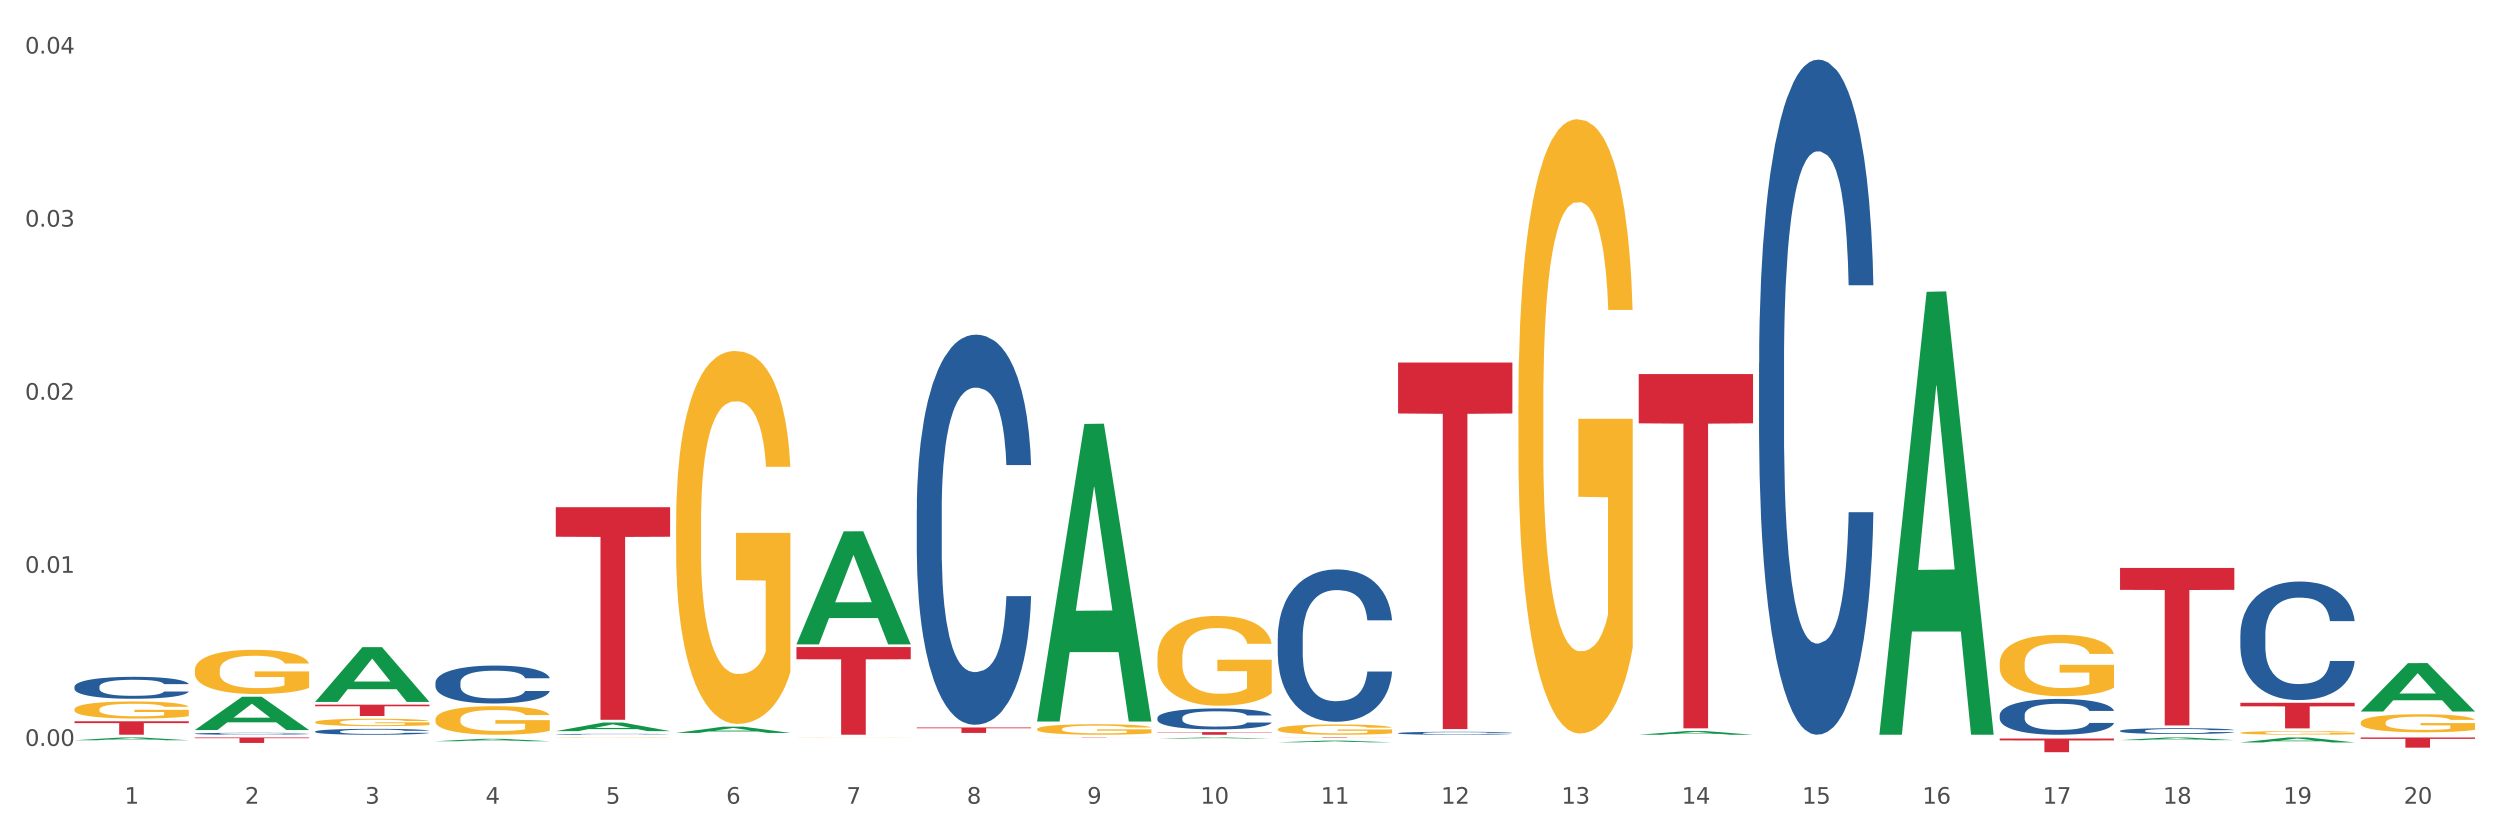 <?xml version="1.0" encoding="utf-8" standalone="no"?>
<!DOCTYPE svg PUBLIC "-//W3C//DTD SVG 1.1//EN"
  "http://www.w3.org/Graphics/SVG/1.1/DTD/svg11.dtd">
<svg xmlns:xlink="http://www.w3.org/1999/xlink" width="1080pt" height="360pt" viewBox="0 0 1080 360" xmlns="http://www.w3.org/2000/svg" version="1.1">
 <rect x="0" y="0" width="1080" height="360" fill="#333333" stroke="none"/>
 <defs>
  <style type="text/css">*{stroke-linejoin: round; stroke-linecap: butt}</style>
 </defs>
 <g id="figure_1">
  <g id="patch_1">
   <path d="M 0 360 
L 1080 360 
L 1080 0 
L 0 0 
z
" style="fill: #ffffff; stroke: #ffffff; stroke-linejoin: miter"/>
  </g>
  <g id="axes_1">
   <g id="matplotlib.axis_1">
    <g id="xtick_1">
     <g id="text_1">
      <!-- 1 -->
      <g style="fill: #4d4d4d" transform="translate(53.812 347.204) scale(0.096 -0.096)">
       <defs>
        <path id="DejaVuSans-31" d="M 794 531 
L 1825 531 
L 1825 4091 
L 703 3866 
L 703 4441 
L 1819 4666 
L 2450 4666 
L 2450 531 
L 3481 531 
L 3481 0 
L 794 0 
L 794 531 
z
" transform="scale(0.016)"/>
       </defs>
       <use xlink:href="#DejaVuSans-31"/>
      </g>
     </g>
    </g>
    <g id="xtick_2">
     <g id="text_2">
      <!-- 2 -->
      <g style="fill: #4d4d4d" transform="translate(105.793 347.204) scale(0.096 -0.096)">
       <defs>
        <path id="DejaVuSans-32" d="M 1228 531 
L 3431 531 
L 3431 0 
L 469 0 
L 469 531 
Q 828 903 1448 1529 
Q 2069 2156 2228 2338 
Q 2531 2678 2651 2914 
Q 2772 3150 2772 3378 
Q 2772 3750 2511 3984 
Q 2250 4219 1831 4219 
Q 1534 4219 1204 4116 
Q 875 4013 500 3803 
L 500 4441 
Q 881 4594 1212 4672 
Q 1544 4750 1819 4750 
Q 2544 4750 2975 4387 
Q 3406 4025 3406 3419 
Q 3406 3131 3298 2873 
Q 3191 2616 2906 2266 
Q 2828 2175 2409 1742 
Q 1991 1309 1228 531 
z
" transform="scale(0.016)"/>
       </defs>
       <use xlink:href="#DejaVuSans-32"/>
      </g>
     </g>
    </g>
    <g id="xtick_3">
     <g id="text_3">
      <!-- 3 -->
      <g style="fill: #4d4d4d" transform="translate(157.774 347.204) scale(0.096 -0.096)">
       <defs>
        <path id="DejaVuSans-33" d="M 2597 2516 
Q 3050 2419 3304 2112 
Q 3559 1806 3559 1356 
Q 3559 666 3084 287 
Q 2609 -91 1734 -91 
Q 1441 -91 1130 -33 
Q 819 25 488 141 
L 488 750 
Q 750 597 1062 519 
Q 1375 441 1716 441 
Q 2309 441 2620 675 
Q 2931 909 2931 1356 
Q 2931 1769 2642 2001 
Q 2353 2234 1838 2234 
L 1294 2234 
L 1294 2753 
L 1863 2753 
Q 2328 2753 2575 2939 
Q 2822 3125 2822 3475 
Q 2822 3834 2567 4026 
Q 2313 4219 1838 4219 
Q 1578 4219 1281 4162 
Q 984 4106 628 3988 
L 628 4550 
Q 988 4650 1302 4700 
Q 1616 4750 1894 4750 
Q 2613 4750 3031 4423 
Q 3450 4097 3450 3541 
Q 3450 3153 3228 2886 
Q 3006 2619 2597 2516 
z
" transform="scale(0.016)"/>
       </defs>
       <use xlink:href="#DejaVuSans-33"/>
      </g>
     </g>
    </g>
    <g id="xtick_4">
     <g id="text_4">
      <!-- 4 -->
      <g style="fill: #4d4d4d" transform="translate(209.756 347.204) scale(0.096 -0.096)">
       <defs>
        <path id="DejaVuSans-34" d="M 2419 4116 
L 825 1625 
L 2419 1625 
L 2419 4116 
z
M 2253 4666 
L 3047 4666 
L 3047 1625 
L 3713 1625 
L 3713 1100 
L 3047 1100 
L 3047 0 
L 2419 0 
L 2419 1100 
L 313 1100 
L 313 1709 
L 2253 4666 
z
" transform="scale(0.016)"/>
       </defs>
       <use xlink:href="#DejaVuSans-34"/>
      </g>
     </g>
    </g>
    <g id="xtick_5">
     <g id="text_5">
      <!-- 5 -->
      <g style="fill: #4d4d4d" transform="translate(261.737 347.204) scale(0.096 -0.096)">
       <defs>
        <path id="DejaVuSans-35" d="M 691 4666 
L 3169 4666 
L 3169 4134 
L 1269 4134 
L 1269 2991 
Q 1406 3038 1543 3061 
Q 1681 3084 1819 3084 
Q 2600 3084 3056 2656 
Q 3513 2228 3513 1497 
Q 3513 744 3044 326 
Q 2575 -91 1722 -91 
Q 1428 -91 1123 -41 
Q 819 9 494 109 
L 494 744 
Q 775 591 1075 516 
Q 1375 441 1709 441 
Q 2250 441 2565 725 
Q 2881 1009 2881 1497 
Q 2881 1984 2565 2268 
Q 2250 2553 1709 2553 
Q 1456 2553 1204 2497 
Q 953 2441 691 2322 
L 691 4666 
z
" transform="scale(0.016)"/>
       </defs>
       <use xlink:href="#DejaVuSans-35"/>
      </g>
     </g>
    </g>
    <g id="xtick_6">
     <g id="text_6">
      <!-- 6 -->
      <g style="fill: #4d4d4d" transform="translate(313.718 347.204) scale(0.096 -0.096)">
       <defs>
        <path id="DejaVuSans-36" d="M 2113 2584 
Q 1688 2584 1439 2293 
Q 1191 2003 1191 1497 
Q 1191 994 1439 701 
Q 1688 409 2113 409 
Q 2538 409 2786 701 
Q 3034 994 3034 1497 
Q 3034 2003 2786 2293 
Q 2538 2584 2113 2584 
z
M 3366 4563 
L 3366 3988 
Q 3128 4100 2886 4159 
Q 2644 4219 2406 4219 
Q 1781 4219 1451 3797 
Q 1122 3375 1075 2522 
Q 1259 2794 1537 2939 
Q 1816 3084 2150 3084 
Q 2853 3084 3261 2657 
Q 3669 2231 3669 1497 
Q 3669 778 3244 343 
Q 2819 -91 2113 -91 
Q 1303 -91 875 529 
Q 447 1150 447 2328 
Q 447 3434 972 4092 
Q 1497 4750 2381 4750 
Q 2619 4750 2861 4703 
Q 3103 4656 3366 4563 
z
" transform="scale(0.016)"/>
       </defs>
       <use xlink:href="#DejaVuSans-36"/>
      </g>
     </g>
    </g>
    <g id="xtick_7">
     <g id="text_7">
      <!-- 7 -->
      <g style="fill: #4d4d4d" transform="translate(365.699 347.204) scale(0.096 -0.096)">
       <defs>
        <path id="DejaVuSans-37" d="M 525 4666 
L 3525 4666 
L 3525 4397 
L 1831 0 
L 1172 0 
L 2766 4134 
L 525 4134 
L 525 4666 
z
" transform="scale(0.016)"/>
       </defs>
       <use xlink:href="#DejaVuSans-37"/>
      </g>
     </g>
    </g>
    <g id="xtick_8">
     <g id="text_8">
      <!-- 8 -->
      <g style="fill: #4d4d4d" transform="translate(417.68 347.204) scale(0.096 -0.096)">
       <defs>
        <path id="DejaVuSans-38" d="M 2034 2216 
Q 1584 2216 1326 1975 
Q 1069 1734 1069 1313 
Q 1069 891 1326 650 
Q 1584 409 2034 409 
Q 2484 409 2743 651 
Q 3003 894 3003 1313 
Q 3003 1734 2745 1975 
Q 2488 2216 2034 2216 
z
M 1403 2484 
Q 997 2584 770 2862 
Q 544 3141 544 3541 
Q 544 4100 942 4425 
Q 1341 4750 2034 4750 
Q 2731 4750 3128 4425 
Q 3525 4100 3525 3541 
Q 3525 3141 3298 2862 
Q 3072 2584 2669 2484 
Q 3125 2378 3379 2068 
Q 3634 1759 3634 1313 
Q 3634 634 3220 271 
Q 2806 -91 2034 -91 
Q 1263 -91 848 271 
Q 434 634 434 1313 
Q 434 1759 690 2068 
Q 947 2378 1403 2484 
z
M 1172 3481 
Q 1172 3119 1398 2916 
Q 1625 2713 2034 2713 
Q 2441 2713 2670 2916 
Q 2900 3119 2900 3481 
Q 2900 3844 2670 4047 
Q 2441 4250 2034 4250 
Q 1625 4250 1398 4047 
Q 1172 3844 1172 3481 
z
" transform="scale(0.016)"/>
       </defs>
       <use xlink:href="#DejaVuSans-38"/>
      </g>
     </g>
    </g>
    <g id="xtick_9">
     <g id="text_9">
      <!-- 9 -->
      <g style="fill: #4d4d4d" transform="translate(469.662 347.204) scale(0.096 -0.096)">
       <defs>
        <path id="DejaVuSans-39" d="M 703 97 
L 703 672 
Q 941 559 1184 500 
Q 1428 441 1663 441 
Q 2288 441 2617 861 
Q 2947 1281 2994 2138 
Q 2813 1869 2534 1725 
Q 2256 1581 1919 1581 
Q 1219 1581 811 2004 
Q 403 2428 403 3163 
Q 403 3881 828 4315 
Q 1253 4750 1959 4750 
Q 2769 4750 3195 4129 
Q 3622 3509 3622 2328 
Q 3622 1225 3098 567 
Q 2575 -91 1691 -91 
Q 1453 -91 1209 -44 
Q 966 3 703 97 
z
M 1959 2075 
Q 2384 2075 2632 2365 
Q 2881 2656 2881 3163 
Q 2881 3666 2632 3958 
Q 2384 4250 1959 4250 
Q 1534 4250 1286 3958 
Q 1038 3666 1038 3163 
Q 1038 2656 1286 2365 
Q 1534 2075 1959 2075 
z
" transform="scale(0.016)"/>
       </defs>
       <use xlink:href="#DejaVuSans-39"/>
      </g>
     </g>
    </g>
    <g id="xtick_10">
     <g id="text_10">
      <!-- 10 -->
      <g style="fill: #4d4d4d" transform="translate(518.589 347.204) scale(0.096 -0.096)">
       <defs>
        <path id="DejaVuSans-30" d="M 2034 4250 
Q 1547 4250 1301 3770 
Q 1056 3291 1056 2328 
Q 1056 1369 1301 889 
Q 1547 409 2034 409 
Q 2525 409 2770 889 
Q 3016 1369 3016 2328 
Q 3016 3291 2770 3770 
Q 2525 4250 2034 4250 
z
M 2034 4750 
Q 2819 4750 3233 4129 
Q 3647 3509 3647 2328 
Q 3647 1150 3233 529 
Q 2819 -91 2034 -91 
Q 1250 -91 836 529 
Q 422 1150 422 2328 
Q 422 3509 836 4129 
Q 1250 4750 2034 4750 
z
" transform="scale(0.016)"/>
       </defs>
       <use xlink:href="#DejaVuSans-31"/>
       <use xlink:href="#DejaVuSans-30" transform="translate(63.623 0)"/>
      </g>
     </g>
    </g>
    <g id="xtick_11">
     <g id="text_11">
      <!-- 11 -->
      <g style="fill: #4d4d4d" transform="translate(570.57 347.204) scale(0.096 -0.096)">
       <use xlink:href="#DejaVuSans-31"/>
       <use xlink:href="#DejaVuSans-31" transform="translate(63.623 0)"/>
      </g>
     </g>
    </g>
    <g id="xtick_12">
     <g id="text_12">
      <!-- 12 -->
      <g style="fill: #4d4d4d" transform="translate(622.551 347.204) scale(0.096 -0.096)">
       <use xlink:href="#DejaVuSans-31"/>
       <use xlink:href="#DejaVuSans-32" transform="translate(63.623 0)"/>
      </g>
     </g>
    </g>
    <g id="xtick_13">
     <g id="text_13">
      <!-- 13 -->
      <g style="fill: #4d4d4d" transform="translate(674.533 347.204) scale(0.096 -0.096)">
       <use xlink:href="#DejaVuSans-31"/>
       <use xlink:href="#DejaVuSans-33" transform="translate(63.623 0)"/>
      </g>
     </g>
    </g>
    <g id="xtick_14">
     <g id="text_14">
      <!-- 14 -->
      <g style="fill: #4d4d4d" transform="translate(726.514 347.204) scale(0.096 -0.096)">
       <use xlink:href="#DejaVuSans-31"/>
       <use xlink:href="#DejaVuSans-34" transform="translate(63.623 0)"/>
      </g>
     </g>
    </g>
    <g id="xtick_15">
     <g id="text_15">
      <!-- 15 -->
      <g style="fill: #4d4d4d" transform="translate(778.495 347.204) scale(0.096 -0.096)">
       <use xlink:href="#DejaVuSans-31"/>
       <use xlink:href="#DejaVuSans-35" transform="translate(63.623 0)"/>
      </g>
     </g>
    </g>
    <g id="xtick_16">
     <g id="text_16">
      <!-- 16 -->
      <g style="fill: #4d4d4d" transform="translate(830.476 347.204) scale(0.096 -0.096)">
       <use xlink:href="#DejaVuSans-31"/>
       <use xlink:href="#DejaVuSans-36" transform="translate(63.623 0)"/>
      </g>
     </g>
    </g>
    <g id="xtick_17">
     <g id="text_17">
      <!-- 17 -->
      <g style="fill: #4d4d4d" transform="translate(882.457 347.204) scale(0.096 -0.096)">
       <use xlink:href="#DejaVuSans-31"/>
       <use xlink:href="#DejaVuSans-37" transform="translate(63.623 0)"/>
      </g>
     </g>
    </g>
    <g id="xtick_18">
     <g id="text_18">
      <!-- 18 -->
      <g style="fill: #4d4d4d" transform="translate(934.439 347.204) scale(0.096 -0.096)">
       <use xlink:href="#DejaVuSans-31"/>
       <use xlink:href="#DejaVuSans-38" transform="translate(63.623 0)"/>
      </g>
     </g>
    </g>
    <g id="xtick_19">
     <g id="text_19">
      <!-- 19 -->
      <g style="fill: #4d4d4d" transform="translate(986.42 347.204) scale(0.096 -0.096)">
       <use xlink:href="#DejaVuSans-31"/>
       <use xlink:href="#DejaVuSans-39" transform="translate(63.623 0)"/>
      </g>
     </g>
    </g>
    <g id="xtick_20">
     <g id="text_20">
      <!-- 20 -->
      <g style="fill: #4d4d4d" transform="translate(1038.401 347.204) scale(0.096 -0.096)">
       <use xlink:href="#DejaVuSans-32"/>
       <use xlink:href="#DejaVuSans-30" transform="translate(63.623 0)"/>
      </g>
     </g>
    </g>
    <g id="xtick_21"/>
    <g id="xtick_22"/>
    <g id="xtick_23"/>
    <g id="xtick_24"/>
    <g id="xtick_25"/>
    <g id="xtick_26"/>
    <g id="xtick_27"/>
    <g id="xtick_28"/>
    <g id="xtick_29"/>
    <g id="xtick_30"/>
    <g id="xtick_31"/>
    <g id="xtick_32"/>
    <g id="xtick_33"/>
    <g id="xtick_34"/>
    <g id="xtick_35"/>
    <g id="xtick_36"/>
    <g id="xtick_37"/>
    <g id="xtick_38"/>
    <g id="xtick_39"/>
   </g>
   <g id="matplotlib.axis_2">
    <g id="ytick_1">
     <g id="text_21">
      <!-- 0.00 -->
      <g style="fill: #4d4d4d" transform="translate(10.8 322.23) scale(0.096 -0.096)">
       <defs>
        <path id="DejaVuSans-2e" d="M 684 794 
L 1344 794 
L 1344 0 
L 684 0 
L 684 794 
z
" transform="scale(0.016)"/>
       </defs>
       <use xlink:href="#DejaVuSans-30"/>
       <use xlink:href="#DejaVuSans-2e" transform="translate(63.623 0)"/>
       <use xlink:href="#DejaVuSans-30" transform="translate(95.41 0)"/>
       <use xlink:href="#DejaVuSans-30" transform="translate(159.033 0)"/>
      </g>
     </g>
    </g>
    <g id="ytick_2">
     <g id="text_22">
      <!-- 0.01 -->
      <g style="fill: #4d4d4d" transform="translate(10.8 247.457) scale(0.096 -0.096)">
       <use xlink:href="#DejaVuSans-30"/>
       <use xlink:href="#DejaVuSans-2e" transform="translate(63.623 0)"/>
       <use xlink:href="#DejaVuSans-30" transform="translate(95.41 0)"/>
       <use xlink:href="#DejaVuSans-31" transform="translate(159.033 0)"/>
      </g>
     </g>
    </g>
    <g id="ytick_3">
     <g id="text_23">
      <!-- 0.02 -->
      <g style="fill: #4d4d4d" transform="translate(10.8 172.683) scale(0.096 -0.096)">
       <use xlink:href="#DejaVuSans-30"/>
       <use xlink:href="#DejaVuSans-2e" transform="translate(63.623 0)"/>
       <use xlink:href="#DejaVuSans-30" transform="translate(95.41 0)"/>
       <use xlink:href="#DejaVuSans-32" transform="translate(159.033 0)"/>
      </g>
     </g>
    </g>
    <g id="ytick_4">
     <g id="text_24">
      <!-- 0.03 -->
      <g style="fill: #4d4d4d" transform="translate(10.8 97.91) scale(0.096 -0.096)">
       <use xlink:href="#DejaVuSans-30"/>
       <use xlink:href="#DejaVuSans-2e" transform="translate(63.623 0)"/>
       <use xlink:href="#DejaVuSans-30" transform="translate(95.41 0)"/>
       <use xlink:href="#DejaVuSans-33" transform="translate(159.033 0)"/>
      </g>
     </g>
    </g>
    <g id="ytick_5">
     <g id="text_25">
      <!-- 0.04 -->
      <g style="fill: #4d4d4d" transform="translate(10.8 23.137) scale(0.096 -0.096)">
       <use xlink:href="#DejaVuSans-30"/>
       <use xlink:href="#DejaVuSans-2e" transform="translate(63.623 0)"/>
       <use xlink:href="#DejaVuSans-30" transform="translate(95.41 0)"/>
       <use xlink:href="#DejaVuSans-34" transform="translate(159.033 0)"/>
      </g>
     </g>
    </g>
    <g id="ytick_6"/>
    <g id="ytick_7"/>
    <g id="ytick_8"/>
    <g id="ytick_9"/>
   </g>
   <g id="PolyCollection_1">
    <path d="M 32.175 319.789 
L 32.226 319.787 
L 52.59 318.584 
L 61.041 318.583 
L 81.557 319.791 
L 71.783 319.791 
L 67.353 319.51 
L 46.328 319.51 
L 46.175 319.514 
L 41.899 319.791 
L 32.175 319.791 
L 32.175 319.789 
L 48.975 319.342 
L 64.706 319.341 
L 56.917 318.84 
L 56.815 318.838 
L 56.713 318.842 
L 48.924 319.341 
L 48.975 319.342 
L 32.175 319.789 
z
" clip-path="url(#p3db1019858)" style="fill: #109648"/>
    <path d="M 240.1 315.844 
L 240.151 315.841 
L 260.514 312.135 
L 268.965 312.132 
L 289.482 315.851 
L 279.707 315.851 
L 275.278 314.985 
L 254.253 314.985 
L 254.1 314.999 
L 249.824 315.851 
L 240.1 315.851 
L 240.1 315.844 
L 256.9 314.468 
L 272.631 314.465 
L 264.842 312.924 
L 264.74 312.917 
L 264.638 312.928 
L 256.849 314.465 
L 256.9 314.468 
L 240.1 315.844 
z
" clip-path="url(#p3db1019858)" style="fill: #109648"/>
    <path d="M 344.062 278.283 
L 344.113 278.237 
L 364.477 229.545 
L 372.928 229.499 
L 393.444 278.375 
L 383.67 278.375 
L 379.241 266.993 
L 358.215 266.993 
L 358.062 267.177 
L 353.786 278.375 
L 344.062 278.375 
L 344.062 278.283 
L 360.862 260.201 
L 376.593 260.155 
L 368.804 239.916 
L 368.702 239.825 
L 368.601 239.962 
L 360.811 260.155 
L 360.862 260.201 
L 344.062 278.283 
z
" clip-path="url(#p3db1019858)" style="fill: #109648"/>
    <path d="M 292.081 316.617 
L 292.132 316.614 
L 312.496 313.909 
L 320.947 313.906 
L 341.463 316.622 
L 331.689 316.622 
L 327.259 315.989 
L 306.234 315.989 
L 306.081 316 
L 301.805 316.622 
L 292.081 316.622 
L 292.081 316.617 
L 308.881 315.612 
L 324.612 315.61 
L 316.823 314.485 
L 316.721 314.48 
L 316.619 314.488 
L 308.83 315.61 
L 308.881 315.612 
L 292.081 316.617 
z
" clip-path="url(#p3db1019858)" style="fill: #109648"/>
    <path d="M 448.025 311.452 
L 448.076 311.332 
L 468.439 183.144 
L 476.89 183.024 
L 497.407 311.694 
L 487.632 311.694 
L 483.203 281.731 
L 462.177 281.731 
L 462.025 282.215 
L 457.748 311.694 
L 448.025 311.694 
L 448.025 311.452 
L 464.825 263.85 
L 480.556 263.73 
L 472.767 210.449 
L 472.665 210.207 
L 472.563 210.57 
L 464.774 263.73 
L 464.825 263.85 
L 448.025 311.452 
z
" clip-path="url(#p3db1019858)" style="fill: #109648"/>
    <path d="M 500.006 319.086 
L 500.057 319.086 
L 520.421 318.583 
L 528.871 318.583 
L 549.388 319.087 
L 539.613 319.087 
L 535.184 318.97 
L 514.159 318.97 
L 514.006 318.972 
L 509.73 319.087 
L 500.006 319.087 
L 500.006 319.086 
L 516.806 318.9 
L 532.537 318.899 
L 524.748 318.69 
L 524.646 318.689 
L 524.544 318.691 
L 516.755 318.899 
L 516.806 318.9 
L 500.006 319.086 
z
" clip-path="url(#p3db1019858)" style="fill: #109648"/>
    <path d="M 707.931 317.409 
L 707.982 317.407 
L 728.345 315.822 
L 736.796 315.82 
L 757.313 317.412 
L 747.538 317.412 
L 743.109 317.041 
L 722.083 317.041 
L 721.931 317.047 
L 717.654 317.412 
L 707.931 317.412 
L 707.931 317.409 
L 724.731 316.82 
L 740.462 316.819 
L 732.673 316.16 
L 732.571 316.157 
L 732.469 316.161 
L 724.68 316.819 
L 724.731 316.82 
L 707.931 317.409 
z
" clip-path="url(#p3db1019858)" style="fill: #109648"/>
    <path d="M 551.987 320.685 
L 552.038 320.684 
L 572.402 319.951 
L 580.853 319.95 
L 601.369 320.686 
L 591.595 320.686 
L 587.165 320.515 
L 566.14 320.515 
L 565.987 320.517 
L 561.711 320.686 
L 551.987 320.686 
L 551.987 320.685 
L 568.787 320.412 
L 584.518 320.412 
L 576.729 320.107 
L 576.627 320.105 
L 576.525 320.107 
L 568.736 320.412 
L 568.787 320.412 
L 551.987 320.685 
z
" clip-path="url(#p3db1019858)" style="fill: #109648"/>
    <path d="M 967.837 320.731 
L 967.888 320.729 
L 988.251 318.585 
L 996.702 318.583 
L 1017.219 320.735 
L 1007.444 320.735 
L 1003.015 320.234 
L 981.989 320.234 
L 981.837 320.242 
L 977.56 320.735 
L 967.837 320.735 
L 967.837 320.731 
L 984.637 319.935 
L 1000.368 319.933 
L 992.579 319.042 
L 992.477 319.038 
L 992.375 319.044 
L 984.586 319.933 
L 984.637 319.935 
L 967.837 320.731 
z
" clip-path="url(#p3db1019858)" style="fill: #109648"/>
    <path d="M 1019.818 307.339 
L 1019.869 307.319 
L 1040.233 286.47 
L 1048.684 286.45 
L 1069.2 307.378 
L 1059.425 307.378 
L 1054.996 302.505 
L 1033.971 302.505 
L 1033.818 302.583 
L 1029.542 307.378 
L 1019.818 307.378 
L 1019.818 307.339 
L 1036.618 299.596 
L 1052.349 299.577 
L 1044.56 290.911 
L 1044.458 290.871 
L 1044.356 290.93 
L 1036.567 299.577 
L 1036.618 299.596 
L 1019.818 307.339 
z
" clip-path="url(#p3db1019858)" style="fill: #109648"/>
    <path d="M 811.893 317.052 
L 811.944 316.872 
L 832.308 126.058 
L 840.759 125.878 
L 861.275 317.412 
L 851.501 317.412 
L 847.071 272.81 
L 826.046 272.81 
L 825.893 273.53 
L 821.617 317.412 
L 811.893 317.412 
L 811.893 317.052 
L 828.693 246.193 
L 844.424 246.014 
L 836.635 166.702 
L 836.533 166.343 
L 836.431 166.882 
L 828.642 246.014 
L 828.693 246.193 
L 811.893 317.052 
z
" clip-path="url(#p3db1019858)" style="fill: #109648"/>
    <path d="M 915.855 319.746 
L 915.906 319.745 
L 936.27 318.584 
L 944.721 318.583 
L 965.238 319.748 
L 955.463 319.748 
L 951.034 319.477 
L 930.008 319.477 
L 929.856 319.481 
L 925.579 319.748 
L 915.855 319.748 
L 915.855 319.746 
L 932.656 319.315 
L 948.387 319.314 
L 940.597 318.831 
L 940.496 318.829 
L 940.394 318.833 
L 932.605 319.314 
L 932.656 319.315 
L 915.855 319.746 
z
" clip-path="url(#p3db1019858)" style="fill: #109648"/>
    <path d="M 136.137 303.199 
L 136.188 303.177 
L 156.552 279.573 
L 165.003 279.55 
L 185.52 303.243 
L 175.745 303.243 
L 171.316 297.726 
L 150.29 297.726 
L 150.137 297.815 
L 145.861 303.243 
L 136.137 303.243 
L 136.137 303.199 
L 152.938 294.434 
L 168.669 294.411 
L 160.879 284.6 
L 160.778 284.556 
L 160.676 284.623 
L 152.887 294.411 
L 152.938 294.434 
L 136.137 303.199 
z
" clip-path="url(#p3db1019858)" style="fill: #109648"/>
    <path d="M 188.119 320.213 
L 188.17 320.212 
L 208.533 319.163 
L 216.984 319.162 
L 237.501 320.215 
L 227.726 320.215 
L 223.297 319.97 
L 202.271 319.97 
L 202.119 319.974 
L 197.842 320.215 
L 188.119 320.215 
L 188.119 320.213 
L 204.919 319.823 
L 220.65 319.822 
L 212.861 319.386 
L 212.759 319.384 
L 212.657 319.387 
L 204.868 319.822 
L 204.919 319.823 
L 188.119 320.213 
z
" clip-path="url(#p3db1019858)" style="fill: #109648"/>
    <path d="M 84.156 315.374 
L 84.207 315.36 
L 104.571 301.001 
L 113.022 300.987 
L 133.538 315.401 
L 123.764 315.401 
L 119.335 312.044 
L 98.309 312.044 
L 98.156 312.099 
L 93.88 315.401 
L 84.156 315.401 
L 84.156 315.374 
L 100.956 310.041 
L 116.687 310.028 
L 108.898 304.059 
L 108.796 304.032 
L 108.695 304.073 
L 100.905 310.028 
L 100.956 310.041 
L 84.156 315.374 
z
" clip-path="url(#p3db1019858)" style="fill: #109648"/>
    <path d="M 967.837 303.604 
L 1017.219 303.604 
L 1017.219 305.142 
L 997.794 305.153 
L 997.794 314.675 
L 987.145 314.675 
L 987.145 305.153 
L 967.837 305.142 
L 967.837 303.614 
L 967.837 303.604 
z
" clip-path="url(#p3db1019858)" style="fill: #d62839"/>
    <path d="M 707.931 161.61 
L 757.313 161.61 
L 757.313 182.878 
L 737.888 183.021 
L 737.888 314.649 
L 727.239 314.649 
L 727.239 183.021 
L 707.931 182.878 
L 707.931 161.754 
L 707.931 161.61 
z
" clip-path="url(#p3db1019858)" style="fill: #d62839"/>
    <path d="M 863.874 319.045 
L 913.256 319.045 
L 913.256 319.865 
L 893.831 319.871 
L 893.831 324.95 
L 883.182 324.95 
L 883.182 319.871 
L 863.874 319.865 
L 863.874 319.05 
L 863.874 319.045 
z
" clip-path="url(#p3db1019858)" style="fill: #d62839"/>
    <path d="M 915.855 245.361 
L 965.238 245.361 
L 965.238 254.817 
L 945.812 254.881 
L 945.812 313.409 
L 935.164 313.409 
L 935.164 254.881 
L 915.855 254.817 
L 915.855 245.424 
L 915.855 245.361 
z
" clip-path="url(#p3db1019858)" style="fill: #d62839"/>
    <path d="M 863.874 286.507 
L 863.933 286.483 
L 863.933 285.612 
L 864.049 284.861 
L 864.632 283.045 
L 865.507 281.544 
L 866.148 280.745 
L 866.789 280.092 
L 867.547 279.438 
L 868.48 278.76 
L 870.171 277.767 
L 871.22 277.259 
L 872.503 276.726 
L 874.835 275.952 
L 876.526 275.516 
L 878.275 275.153 
L 881.132 274.717 
L 882.997 274.523 
L 884.98 274.378 
L 887.37 274.281 
L 889.177 274.257 
L 893.142 274.329 
L 896.524 274.547 
L 898.156 274.717 
L 900.255 275.007 
L 901.363 275.201 
L 903.17 275.588 
L 905.036 276.097 
L 906.318 276.533 
L 908.242 277.356 
L 909.7 278.179 
L 911.041 279.196 
L 911.741 279.898 
L 912.265 280.552 
L 912.732 281.302 
L 913.198 282.488 
L 902.704 282.488 
L 902.296 281.641 
L 901.654 280.842 
L 900.721 280.067 
L 899.905 279.583 
L 898.506 278.978 
L 897.223 278.591 
L 895.882 278.3 
L 894.25 278.058 
L 892.967 277.937 
L 891.16 277.84 
L 887.603 277.864 
L 885.213 278.058 
L 883.58 278.3 
L 882.531 278.518 
L 881.598 278.76 
L 880.549 279.099 
L 879.324 279.607 
L 878.45 280.067 
L 877.575 280.648 
L 876.876 281.229 
L 876.234 281.907 
L 875.71 282.634 
L 875.302 283.384 
L 874.952 284.304 
L 874.66 285.829 
L 874.66 289.146 
L 874.777 289.897 
L 875.068 290.889 
L 875.418 291.64 
L 876.001 292.536 
L 876.526 293.141 
L 877.517 294.013 
L 878.625 294.739 
L 879.499 295.199 
L 880.374 295.586 
L 881.89 296.119 
L 883.58 296.555 
L 885.038 296.821 
L 887.02 297.063 
L 888.361 297.16 
L 889.527 297.208 
L 892.384 297.208 
L 894.425 297.136 
L 896.699 296.966 
L 898.448 296.748 
L 899.905 296.482 
L 901.538 296.046 
L 902.587 295.635 
L 902.587 290.575 
L 889.761 290.55 
L 889.761 287.185 
L 913.256 287.185 
L 913.256 297.063 
L 912.265 297.571 
L 911.158 298.031 
L 909.991 298.443 
L 908.242 298.951 
L 906.143 299.436 
L 904.278 299.775 
L 902.296 300.065 
L 899.963 300.331 
L 896.932 300.574 
L 895.066 300.67 
L 892.734 300.743 
L 889.994 300.767 
L 887.603 300.719 
L 885.271 300.598 
L 882.823 300.38 
L 880.432 300.065 
L 878.625 299.75 
L 876.817 299.363 
L 874.893 298.855 
L 873.378 298.37 
L 872.211 297.935 
L 870.929 297.378 
L 869.53 296.651 
L 868.48 295.998 
L 867.547 295.32 
L 866.556 294.448 
L 865.857 293.698 
L 865.157 292.754 
L 864.749 292.051 
L 864.282 290.962 
L 863.933 289.437 
L 863.874 286.507 
z
" clip-path="url(#p3db1019858)" style="fill: #f7b32b"/>
    <path d="M 967.837 316.57 
L 967.895 316.568 
L 967.895 316.517 
L 968.012 316.473 
L 968.595 316.365 
L 969.469 316.277 
L 970.11 316.23 
L 970.752 316.191 
L 971.51 316.152 
L 972.443 316.112 
L 974.133 316.054 
L 975.183 316.024 
L 976.465 315.992 
L 978.798 315.946 
L 980.488 315.921 
L 982.237 315.899 
L 985.094 315.874 
L 986.96 315.862 
L 988.942 315.854 
L 991.333 315.848 
L 993.14 315.846 
L 997.104 315.851 
L 1000.486 315.864 
L 1002.118 315.874 
L 1004.217 315.891 
L 1005.325 315.902 
L 1007.132 315.925 
L 1008.998 315.955 
L 1010.281 315.981 
L 1012.205 316.029 
L 1013.662 316.078 
L 1015.003 316.138 
L 1015.703 316.179 
L 1016.228 316.218 
L 1016.694 316.262 
L 1017.16 316.332 
L 1006.666 316.332 
L 1006.258 316.282 
L 1005.617 316.235 
L 1004.684 316.189 
L 1003.868 316.161 
L 1002.468 316.125 
L 1001.186 316.102 
L 999.845 316.085 
L 998.212 316.071 
L 996.93 316.064 
L 995.122 316.058 
L 991.566 316.059 
L 989.175 316.071 
L 987.543 316.085 
L 986.493 316.098 
L 985.561 316.112 
L 984.511 316.132 
L 983.287 316.162 
L 982.412 316.189 
L 981.538 316.224 
L 980.838 316.258 
L 980.197 316.298 
L 979.672 316.341 
L 979.264 316.385 
L 978.914 316.44 
L 978.623 316.53 
L 978.623 316.726 
L 978.739 316.77 
L 979.031 316.828 
L 979.381 316.873 
L 979.964 316.926 
L 980.488 316.961 
L 981.479 317.013 
L 982.587 317.056 
L 983.462 317.083 
L 984.336 317.106 
L 985.852 317.137 
L 987.543 317.163 
L 989 317.179 
L 990.983 317.193 
L 992.324 317.199 
L 993.49 317.202 
L 996.347 317.202 
L 998.387 317.197 
L 1000.661 317.187 
L 1002.41 317.174 
L 1003.868 317.159 
L 1005.5 317.133 
L 1006.549 317.109 
L 1006.549 316.81 
L 993.723 316.808 
L 993.723 316.61 
L 1017.219 316.61 
L 1017.219 317.193 
L 1016.228 317.223 
L 1015.12 317.25 
L 1013.954 317.274 
L 1012.205 317.304 
L 1010.106 317.333 
L 1008.24 317.353 
L 1006.258 317.37 
L 1003.926 317.386 
L 1000.894 317.4 
L 999.028 317.406 
L 996.696 317.41 
L 993.956 317.412 
L 991.566 317.409 
L 989.234 317.402 
L 986.785 317.389 
L 984.395 317.37 
L 982.587 317.352 
L 980.78 317.329 
L 978.856 317.299 
L 977.34 317.27 
L 976.174 317.244 
L 974.891 317.212 
L 973.492 317.169 
L 972.443 317.13 
L 971.51 317.09 
L 970.519 317.039 
L 969.819 316.994 
L 969.119 316.939 
L 968.711 316.897 
L 968.245 316.833 
L 967.895 316.743 
L 967.837 316.57 
z
" clip-path="url(#p3db1019858)" style="fill: #f7b32b"/>
    <path d="M 84.156 289.549 
L 84.215 289.532 
L 84.215 288.904 
L 84.331 288.364 
L 84.914 287.057 
L 85.789 285.976 
L 86.43 285.401 
L 87.071 284.93 
L 87.829 284.459 
L 88.762 283.971 
L 90.453 283.257 
L 91.502 282.891 
L 92.785 282.507 
L 95.117 281.949 
L 96.808 281.636 
L 98.557 281.374 
L 101.414 281.061 
L 103.279 280.921 
L 105.262 280.817 
L 107.652 280.747 
L 109.459 280.729 
L 113.424 280.782 
L 116.806 280.939 
L 118.438 281.061 
L 120.537 281.27 
L 121.645 281.409 
L 123.452 281.688 
L 125.318 282.054 
L 126.6 282.368 
L 128.524 282.96 
L 129.982 283.553 
L 131.323 284.285 
L 132.022 284.791 
L 132.547 285.261 
L 133.014 285.802 
L 133.48 286.656 
L 122.986 286.656 
L 122.577 286.046 
L 121.936 285.47 
L 121.003 284.913 
L 120.187 284.564 
L 118.788 284.128 
L 117.505 283.849 
L 116.164 283.64 
L 114.532 283.466 
L 113.249 283.379 
L 111.442 283.309 
L 107.885 283.327 
L 105.495 283.466 
L 103.862 283.64 
L 102.813 283.797 
L 101.88 283.971 
L 100.831 284.215 
L 99.606 284.581 
L 98.732 284.913 
L 97.857 285.331 
L 97.158 285.749 
L 96.516 286.237 
L 95.992 286.76 
L 95.583 287.301 
L 95.234 287.963 
L 94.942 289.061 
L 94.942 291.449 
L 95.059 291.989 
L 95.35 292.704 
L 95.7 293.244 
L 96.283 293.889 
L 96.808 294.325 
L 97.799 294.953 
L 98.907 295.476 
L 99.781 295.807 
L 100.656 296.086 
L 102.172 296.469 
L 103.862 296.783 
L 105.32 296.975 
L 107.302 297.149 
L 108.643 297.219 
L 109.809 297.253 
L 112.666 297.253 
L 114.707 297.201 
L 116.98 297.079 
L 118.73 296.922 
L 120.187 296.73 
L 121.82 296.417 
L 122.869 296.12 
L 122.869 292.477 
L 110.042 292.46 
L 110.042 290.037 
L 133.538 290.037 
L 133.538 297.149 
L 132.547 297.515 
L 131.439 297.846 
L 130.273 298.142 
L 128.524 298.508 
L 126.425 298.857 
L 124.56 299.101 
L 122.577 299.31 
L 120.245 299.502 
L 117.214 299.676 
L 115.348 299.746 
L 113.016 299.798 
L 110.276 299.816 
L 107.885 299.781 
L 105.553 299.694 
L 103.104 299.537 
L 100.714 299.31 
L 98.907 299.084 
L 97.099 298.805 
L 95.175 298.439 
L 93.659 298.09 
L 92.493 297.776 
L 91.211 297.375 
L 89.812 296.853 
L 88.762 296.382 
L 87.829 295.894 
L 86.838 295.266 
L 86.138 294.726 
L 85.439 294.046 
L 85.031 293.541 
L 84.564 292.756 
L 84.215 291.658 
L 84.156 289.549 
z
" clip-path="url(#p3db1019858)" style="fill: #f7b32b"/>
    <path d="M 32.175 306.45 
L 32.233 306.443 
L 32.233 306.2 
L 32.35 305.991 
L 32.933 305.486 
L 33.807 305.068 
L 34.449 304.845 
L 35.09 304.663 
L 35.848 304.482 
L 36.781 304.293 
L 38.472 304.016 
L 39.521 303.875 
L 40.804 303.727 
L 43.136 303.511 
L 44.827 303.39 
L 46.576 303.288 
L 49.433 303.167 
L 51.298 303.113 
L 53.28 303.073 
L 55.671 303.046 
L 57.478 303.039 
L 61.443 303.059 
L 64.824 303.12 
L 66.457 303.167 
L 68.556 303.248 
L 69.663 303.302 
L 71.471 303.41 
L 73.337 303.551 
L 74.619 303.673 
L 76.543 303.902 
L 78.001 304.131 
L 79.342 304.414 
L 80.041 304.61 
L 80.566 304.792 
L 81.032 305.001 
L 81.499 305.331 
L 71.004 305.331 
L 70.596 305.095 
L 69.955 304.872 
L 69.022 304.657 
L 68.206 304.522 
L 66.807 304.353 
L 65.524 304.246 
L 64.183 304.165 
L 62.551 304.097 
L 61.268 304.064 
L 59.461 304.037 
L 55.904 304.043 
L 53.514 304.097 
L 51.881 304.165 
L 50.832 304.225 
L 49.899 304.293 
L 48.849 304.387 
L 47.625 304.529 
L 46.751 304.657 
L 45.876 304.819 
L 45.176 304.98 
L 44.535 305.169 
L 44.01 305.371 
L 43.602 305.58 
L 43.252 305.836 
L 42.961 306.261 
L 42.961 307.184 
L 43.078 307.393 
L 43.369 307.67 
L 43.719 307.879 
L 44.302 308.128 
L 44.827 308.297 
L 45.818 308.539 
L 46.926 308.741 
L 47.8 308.87 
L 48.675 308.977 
L 50.19 309.126 
L 51.881 309.247 
L 53.339 309.321 
L 55.321 309.389 
L 56.662 309.416 
L 57.828 309.429 
L 60.685 309.429 
L 62.725 309.409 
L 64.999 309.362 
L 66.748 309.301 
L 68.206 309.227 
L 69.838 309.105 
L 70.888 308.991 
L 70.888 307.582 
L 58.061 307.575 
L 58.061 306.638 
L 81.557 306.638 
L 81.557 309.389 
L 80.566 309.53 
L 79.458 309.658 
L 78.292 309.773 
L 76.543 309.914 
L 74.444 310.049 
L 72.579 310.144 
L 70.596 310.224 
L 68.264 310.299 
L 65.232 310.366 
L 63.367 310.393 
L 61.035 310.413 
L 58.294 310.42 
L 55.904 310.406 
L 53.572 310.373 
L 51.123 310.312 
L 48.733 310.224 
L 46.926 310.137 
L 45.118 310.029 
L 43.194 309.887 
L 41.678 309.753 
L 40.512 309.631 
L 39.23 309.476 
L 37.83 309.274 
L 36.781 309.092 
L 35.848 308.903 
L 34.857 308.661 
L 34.157 308.452 
L 33.458 308.189 
L 33.05 307.993 
L 32.583 307.69 
L 32.233 307.265 
L 32.175 306.45 
z
" clip-path="url(#p3db1019858)" style="fill: #f7b32b"/>
    <path d="M 136.137 311.97 
L 136.196 311.967 
L 136.196 311.862 
L 136.312 311.772 
L 136.895 311.553 
L 137.77 311.372 
L 138.411 311.276 
L 139.053 311.197 
L 139.81 311.118 
L 140.743 311.036 
L 142.434 310.917 
L 143.484 310.855 
L 144.766 310.791 
L 147.098 310.698 
L 148.789 310.645 
L 150.538 310.602 
L 153.395 310.549 
L 155.261 310.526 
L 157.243 310.508 
L 159.633 310.497 
L 161.441 310.494 
L 165.405 310.502 
L 168.787 310.529 
L 170.419 310.549 
L 172.518 310.584 
L 173.626 310.607 
L 175.433 310.654 
L 177.299 310.715 
L 178.582 310.768 
L 180.506 310.867 
L 181.963 310.966 
L 183.304 311.089 
L 184.004 311.173 
L 184.528 311.252 
L 184.995 311.343 
L 185.461 311.486 
L 174.967 311.486 
L 174.559 311.384 
L 173.917 311.287 
L 172.985 311.194 
L 172.168 311.136 
L 170.769 311.063 
L 169.486 311.016 
L 168.145 310.981 
L 166.513 310.952 
L 165.23 310.937 
L 163.423 310.925 
L 159.866 310.928 
L 157.476 310.952 
L 155.844 310.981 
L 154.794 311.007 
L 153.861 311.036 
L 152.812 311.077 
L 151.588 311.138 
L 150.713 311.194 
L 149.838 311.264 
L 149.139 311.334 
L 148.498 311.416 
L 147.973 311.503 
L 147.565 311.594 
L 147.215 311.704 
L 146.923 311.888 
L 146.923 312.288 
L 147.04 312.378 
L 147.331 312.498 
L 147.681 312.589 
L 148.264 312.697 
L 148.789 312.769 
L 149.78 312.874 
L 150.888 312.962 
L 151.762 313.017 
L 152.637 313.064 
L 154.153 313.128 
L 155.844 313.181 
L 157.301 313.213 
L 159.283 313.242 
L 160.624 313.254 
L 161.79 313.26 
L 164.647 313.26 
L 166.688 313.251 
L 168.962 313.23 
L 170.711 313.204 
L 172.168 313.172 
L 173.801 313.12 
L 174.85 313.07 
L 174.85 312.46 
L 162.024 312.457 
L 162.024 312.052 
L 185.52 312.052 
L 185.52 313.242 
L 184.528 313.303 
L 183.421 313.359 
L 182.255 313.408 
L 180.506 313.47 
L 178.407 313.528 
L 176.541 313.569 
L 174.559 313.604 
L 172.227 313.636 
L 169.195 313.665 
L 167.329 313.677 
L 164.997 313.686 
L 162.257 313.689 
L 159.866 313.683 
L 157.534 313.668 
L 155.086 313.642 
L 152.695 313.604 
L 150.888 313.566 
L 149.081 313.519 
L 147.157 313.458 
L 145.641 313.4 
L 144.475 313.347 
L 143.192 313.28 
L 141.793 313.193 
L 140.743 313.114 
L 139.81 313.032 
L 138.819 312.927 
L 138.12 312.837 
L 137.42 312.723 
L 137.012 312.638 
L 136.546 312.507 
L 136.196 312.323 
L 136.137 311.97 
z
" clip-path="url(#p3db1019858)" style="fill: #f7b32b"/>
    <path d="M 500.006 284.014 
L 500.064 283.978 
L 500.064 282.702 
L 500.181 281.603 
L 500.764 278.945 
L 501.638 276.747 
L 502.28 275.578 
L 502.921 274.621 
L 503.679 273.664 
L 504.612 272.671 
L 506.302 271.218 
L 507.352 270.474 
L 508.635 269.694 
L 510.967 268.56 
L 512.657 267.922 
L 514.407 267.39 
L 517.263 266.752 
L 519.129 266.468 
L 521.111 266.256 
L 523.502 266.114 
L 525.309 266.078 
L 529.274 266.185 
L 532.655 266.504 
L 534.288 266.752 
L 536.387 267.177 
L 537.494 267.461 
L 539.302 268.028 
L 541.167 268.772 
L 542.45 269.41 
L 544.374 270.615 
L 545.832 271.821 
L 547.172 273.309 
L 547.872 274.337 
L 548.397 275.294 
L 548.863 276.393 
L 549.33 278.13 
L 538.835 278.13 
L 538.427 276.889 
L 537.786 275.719 
L 536.853 274.585 
L 536.037 273.876 
L 534.637 272.99 
L 533.355 272.423 
L 532.014 271.998 
L 530.381 271.643 
L 529.099 271.466 
L 527.291 271.324 
L 523.735 271.36 
L 521.345 271.643 
L 519.712 271.998 
L 518.663 272.317 
L 517.73 272.671 
L 516.68 273.167 
L 515.456 273.912 
L 514.581 274.585 
L 513.707 275.436 
L 513.007 276.287 
L 512.366 277.279 
L 511.841 278.342 
L 511.433 279.441 
L 511.083 280.788 
L 510.792 283.021 
L 510.792 287.877 
L 510.908 288.976 
L 511.2 290.429 
L 511.55 291.528 
L 512.133 292.839 
L 512.657 293.726 
L 513.649 295.002 
L 514.756 296.065 
L 515.631 296.738 
L 516.505 297.306 
L 518.021 298.085 
L 519.712 298.723 
L 521.17 299.113 
L 523.152 299.468 
L 524.493 299.609 
L 525.659 299.68 
L 528.516 299.68 
L 530.556 299.574 
L 532.83 299.326 
L 534.579 299.007 
L 536.037 298.617 
L 537.669 297.979 
L 538.719 297.376 
L 538.719 289.968 
L 525.892 289.933 
L 525.892 285.006 
L 549.388 285.006 
L 549.388 299.468 
L 548.397 300.212 
L 547.289 300.885 
L 546.123 301.488 
L 544.374 302.232 
L 542.275 302.941 
L 540.409 303.438 
L 538.427 303.863 
L 536.095 304.253 
L 533.063 304.607 
L 531.198 304.749 
L 528.866 304.855 
L 526.125 304.891 
L 523.735 304.82 
L 521.403 304.643 
L 518.954 304.324 
L 516.564 303.863 
L 514.756 303.402 
L 512.949 302.835 
L 511.025 302.091 
L 509.509 301.382 
L 508.343 300.744 
L 507.06 299.928 
L 505.661 298.865 
L 504.612 297.908 
L 503.679 296.916 
L 502.688 295.64 
L 501.988 294.541 
L 501.288 293.158 
L 500.88 292.131 
L 500.414 290.535 
L 500.064 288.302 
L 500.006 284.014 
z
" clip-path="url(#p3db1019858)" style="fill: #f7b32b"/>
    <path d="M 551.987 315.025 
L 552.045 315.021 
L 552.045 314.875 
L 552.162 314.75 
L 552.745 314.446 
L 553.619 314.195 
L 554.261 314.061 
L 554.902 313.952 
L 555.66 313.842 
L 556.593 313.729 
L 558.284 313.563 
L 559.333 313.478 
L 560.616 313.389 
L 562.948 313.259 
L 564.639 313.186 
L 566.388 313.125 
L 569.245 313.052 
L 571.11 313.02 
L 573.093 312.996 
L 575.483 312.979 
L 577.29 312.975 
L 581.255 312.987 
L 584.636 313.024 
L 586.269 313.052 
L 588.368 313.101 
L 589.475 313.133 
L 591.283 313.198 
L 593.149 313.283 
L 594.431 313.356 
L 596.355 313.494 
L 597.813 313.632 
L 599.154 313.802 
L 599.853 313.919 
L 600.378 314.029 
L 600.844 314.154 
L 601.311 314.353 
L 590.816 314.353 
L 590.408 314.211 
L 589.767 314.077 
L 588.834 313.948 
L 588.018 313.867 
L 586.619 313.765 
L 585.336 313.701 
L 583.995 313.652 
L 582.363 313.611 
L 581.08 313.591 
L 579.273 313.575 
L 575.716 313.579 
L 573.326 313.611 
L 571.693 313.652 
L 570.644 313.688 
L 569.711 313.729 
L 568.662 313.786 
L 567.437 313.871 
L 566.563 313.948 
L 565.688 314.045 
L 564.988 314.142 
L 564.347 314.256 
L 563.822 314.377 
L 563.414 314.503 
L 563.064 314.657 
L 562.773 314.912 
L 562.773 315.467 
L 562.89 315.593 
L 563.181 315.759 
L 563.531 315.884 
L 564.114 316.034 
L 564.639 316.135 
L 565.63 316.281 
L 566.738 316.403 
L 567.612 316.48 
L 568.487 316.545 
L 570.002 316.634 
L 571.693 316.707 
L 573.151 316.751 
L 575.133 316.792 
L 576.474 316.808 
L 577.64 316.816 
L 580.497 316.816 
L 582.537 316.804 
L 584.811 316.776 
L 586.56 316.739 
L 588.018 316.695 
L 589.65 316.622 
L 590.7 316.553 
L 590.7 315.706 
L 577.873 315.702 
L 577.873 315.139 
L 601.369 315.139 
L 601.369 316.792 
L 600.378 316.877 
L 599.27 316.954 
L 598.104 317.023 
L 596.355 317.108 
L 594.256 317.189 
L 592.391 317.246 
L 590.408 317.294 
L 588.076 317.339 
L 585.044 317.379 
L 583.179 317.396 
L 580.847 317.408 
L 578.107 317.412 
L 575.716 317.404 
L 573.384 317.383 
L 570.935 317.347 
L 568.545 317.294 
L 566.738 317.242 
L 564.93 317.177 
L 563.006 317.092 
L 561.49 317.011 
L 560.324 316.938 
L 559.042 316.844 
L 557.642 316.723 
L 556.593 316.614 
L 555.66 316.5 
L 554.669 316.354 
L 553.969 316.229 
L 553.27 316.071 
L 552.862 315.953 
L 552.395 315.771 
L 552.045 315.516 
L 551.987 315.025 
z
" clip-path="url(#p3db1019858)" style="fill: #f7b32b"/>
    <path d="M 448.025 314.966 
L 448.083 314.962 
L 448.083 314.813 
L 448.2 314.684 
L 448.783 314.372 
L 449.657 314.115 
L 450.298 313.978 
L 450.94 313.866 
L 451.698 313.754 
L 452.631 313.638 
L 454.321 313.467 
L 455.371 313.38 
L 456.653 313.289 
L 458.985 313.156 
L 460.676 313.081 
L 462.425 313.019 
L 465.282 312.944 
L 467.148 312.911 
L 469.13 312.886 
L 471.52 312.869 
L 473.328 312.865 
L 477.292 312.878 
L 480.674 312.915 
L 482.306 312.944 
L 484.405 312.994 
L 485.513 313.027 
L 487.32 313.094 
L 489.186 313.181 
L 490.469 313.256 
L 492.393 313.397 
L 493.85 313.538 
L 495.191 313.712 
L 495.891 313.833 
L 496.416 313.945 
L 496.882 314.074 
L 497.348 314.277 
L 486.854 314.277 
L 486.446 314.132 
L 485.805 313.995 
L 484.872 313.862 
L 484.056 313.779 
L 482.656 313.675 
L 481.374 313.608 
L 480.033 313.559 
L 478.4 313.517 
L 477.118 313.496 
L 475.31 313.48 
L 471.754 313.484 
L 469.363 313.517 
L 467.731 313.559 
L 466.681 313.596 
L 465.749 313.638 
L 464.699 313.696 
L 463.475 313.783 
L 462.6 313.862 
L 461.726 313.961 
L 461.026 314.061 
L 460.385 314.177 
L 459.86 314.302 
L 459.452 314.431 
L 459.102 314.588 
L 458.811 314.85 
L 458.811 315.419 
L 458.927 315.547 
L 459.219 315.718 
L 459.569 315.846 
L 460.152 316 
L 460.676 316.104 
L 461.667 316.253 
L 462.775 316.378 
L 463.65 316.457 
L 464.524 316.523 
L 466.04 316.615 
L 467.731 316.689 
L 469.188 316.735 
L 471.171 316.776 
L 472.512 316.793 
L 473.678 316.801 
L 476.535 316.801 
L 478.575 316.789 
L 480.849 316.76 
L 482.598 316.722 
L 484.056 316.677 
L 485.688 316.602 
L 486.737 316.531 
L 486.737 315.664 
L 473.911 315.66 
L 473.911 315.082 
L 497.407 315.082 
L 497.407 316.776 
L 496.416 316.864 
L 495.308 316.943 
L 494.142 317.013 
L 492.393 317.1 
L 490.294 317.183 
L 488.428 317.241 
L 486.446 317.291 
L 484.114 317.337 
L 481.082 317.378 
L 479.216 317.395 
L 476.884 317.408 
L 474.144 317.412 
L 471.754 317.403 
L 469.422 317.383 
L 466.973 317.345 
L 464.583 317.291 
L 462.775 317.237 
L 460.968 317.171 
L 459.044 317.084 
L 457.528 317.001 
L 456.362 316.926 
L 455.079 316.83 
L 453.68 316.706 
L 452.631 316.594 
L 451.698 316.478 
L 450.707 316.328 
L 450.007 316.199 
L 449.307 316.037 
L 448.899 315.917 
L 448.433 315.73 
L 448.083 315.469 
L 448.025 314.966 
z
" clip-path="url(#p3db1019858)" style="fill: #f7b32b"/>
    <path d="M 344.062 318.69 
L 344.121 318.69 
L 344.121 318.687 
L 344.237 318.684 
L 344.82 318.678 
L 345.695 318.673 
L 346.336 318.67 
L 346.977 318.668 
L 347.735 318.666 
L 348.668 318.664 
L 350.359 318.66 
L 351.408 318.659 
L 352.691 318.657 
L 355.023 318.654 
L 356.714 318.653 
L 358.463 318.651 
L 361.32 318.65 
L 363.185 318.649 
L 365.168 318.649 
L 367.558 318.648 
L 369.365 318.648 
L 373.33 318.649 
L 376.712 318.649 
L 378.344 318.65 
L 380.443 318.651 
L 381.551 318.652 
L 383.358 318.653 
L 385.224 318.655 
L 386.506 318.656 
L 388.43 318.659 
L 389.888 318.662 
L 391.229 318.665 
L 391.928 318.668 
L 392.453 318.67 
L 392.92 318.672 
L 393.386 318.676 
L 382.892 318.676 
L 382.484 318.673 
L 381.842 318.671 
L 380.909 318.668 
L 380.093 318.666 
L 378.694 318.664 
L 377.411 318.663 
L 376.07 318.662 
L 374.438 318.661 
L 373.155 318.661 
L 371.348 318.661 
L 367.791 318.661 
L 365.401 318.661 
L 363.768 318.662 
L 362.719 318.663 
L 361.786 318.664 
L 360.737 318.665 
L 359.512 318.667 
L 358.638 318.668 
L 357.763 318.67 
L 357.064 318.672 
L 356.422 318.674 
L 355.898 318.677 
L 355.489 318.679 
L 355.14 318.683 
L 354.848 318.688 
L 354.848 318.699 
L 354.965 318.702 
L 355.256 318.705 
L 355.606 318.708 
L 356.189 318.711 
L 356.714 318.713 
L 357.705 318.716 
L 358.813 318.718 
L 359.687 318.72 
L 360.562 318.721 
L 362.078 318.723 
L 363.768 318.724 
L 365.226 318.725 
L 367.208 318.726 
L 368.549 318.726 
L 369.715 318.727 
L 372.572 318.727 
L 374.613 318.726 
L 376.886 318.726 
L 378.636 318.725 
L 380.093 318.724 
L 381.726 318.723 
L 382.775 318.721 
L 382.775 318.704 
L 369.948 318.704 
L 369.948 318.692 
L 393.444 318.692 
L 393.444 318.726 
L 392.453 318.728 
L 391.345 318.729 
L 390.179 318.731 
L 388.43 318.732 
L 386.331 318.734 
L 384.466 318.735 
L 382.484 318.736 
L 380.151 318.737 
L 377.12 318.738 
L 375.254 318.738 
L 372.922 318.739 
L 370.182 318.739 
L 367.791 318.738 
L 365.459 318.738 
L 363.011 318.737 
L 360.62 318.736 
L 358.813 318.735 
L 357.005 318.734 
L 355.081 318.732 
L 353.566 318.73 
L 352.399 318.729 
L 351.117 318.727 
L 349.718 318.725 
L 348.668 318.722 
L 347.735 318.72 
L 346.744 318.717 
L 346.045 318.715 
L 345.345 318.711 
L 344.937 318.709 
L 344.47 318.705 
L 344.121 318.7 
L 344.062 318.69 
z
" clip-path="url(#p3db1019858)" style="fill: #f7b32b"/>
    <path d="M 292.081 226.069 
L 292.139 225.922 
L 292.139 220.625 
L 292.256 216.063 
L 292.839 205.028 
L 293.713 195.905 
L 294.355 191.05 
L 294.996 187.077 
L 295.754 183.104 
L 296.687 178.984 
L 298.378 172.951 
L 299.427 169.861 
L 300.71 166.624 
L 303.042 161.916 
L 304.733 159.267 
L 306.482 157.06 
L 309.339 154.411 
L 311.204 153.234 
L 313.186 152.351 
L 315.577 151.763 
L 317.384 151.616 
L 321.349 152.057 
L 324.73 153.381 
L 326.363 154.411 
L 328.462 156.177 
L 329.569 157.354 
L 331.377 159.708 
L 333.243 162.798 
L 334.525 165.447 
L 336.449 170.45 
L 337.907 175.453 
L 339.248 181.632 
L 339.947 185.9 
L 340.472 189.872 
L 340.938 194.434 
L 341.405 201.644 
L 330.91 201.644 
L 330.502 196.494 
L 329.861 191.638 
L 328.928 186.93 
L 328.112 183.987 
L 326.713 180.308 
L 325.43 177.954 
L 324.089 176.188 
L 322.457 174.717 
L 321.174 173.981 
L 319.367 173.393 
L 315.81 173.54 
L 313.42 174.717 
L 311.787 176.188 
L 310.738 177.513 
L 309.805 178.984 
L 308.756 181.044 
L 307.531 184.134 
L 306.657 186.93 
L 305.782 190.461 
L 305.082 193.992 
L 304.441 198.112 
L 303.916 202.527 
L 303.508 207.088 
L 303.158 212.679 
L 302.867 221.949 
L 302.867 242.107 
L 302.984 246.669 
L 303.275 252.702 
L 303.625 257.263 
L 304.208 262.707 
L 304.733 266.386 
L 305.724 271.683 
L 306.832 276.097 
L 307.706 278.893 
L 308.581 281.247 
L 310.096 284.484 
L 311.787 287.133 
L 313.245 288.751 
L 315.227 290.223 
L 316.568 290.811 
L 317.734 291.105 
L 320.591 291.105 
L 322.631 290.664 
L 324.905 289.634 
L 326.654 288.31 
L 328.112 286.691 
L 329.744 284.043 
L 330.794 281.541 
L 330.794 250.789 
L 317.967 250.642 
L 317.967 230.189 
L 341.463 230.189 
L 341.463 290.223 
L 340.472 293.313 
L 339.364 296.108 
L 338.198 298.61 
L 336.449 301.7 
L 334.35 304.642 
L 332.485 306.702 
L 330.502 308.468 
L 328.17 310.087 
L 325.138 311.558 
L 323.273 312.147 
L 320.941 312.588 
L 318.2 312.735 
L 315.81 312.441 
L 313.478 311.705 
L 311.029 310.381 
L 308.639 308.468 
L 306.832 306.555 
L 305.024 304.201 
L 303.1 301.111 
L 301.584 298.168 
L 300.418 295.52 
L 299.136 292.135 
L 297.736 287.721 
L 296.687 283.748 
L 295.754 279.628 
L 294.763 274.331 
L 294.063 269.77 
L 293.364 264.031 
L 292.956 259.764 
L 292.489 253.143 
L 292.139 243.873 
L 292.081 226.069 
z
" clip-path="url(#p3db1019858)" style="fill: #f7b32b"/>
    <path d="M 240.1 318.652 
L 240.158 318.652 
L 240.158 318.647 
L 240.275 318.643 
L 240.858 318.633 
L 241.732 318.624 
L 242.374 318.62 
L 243.015 318.616 
L 243.773 318.612 
L 244.706 318.608 
L 246.396 318.603 
L 247.446 318.6 
L 248.729 318.597 
L 251.061 318.593 
L 252.751 318.59 
L 254.501 318.588 
L 257.357 318.586 
L 259.223 318.585 
L 261.205 318.584 
L 263.596 318.583 
L 265.403 318.583 
L 269.368 318.583 
L 272.749 318.585 
L 274.382 318.586 
L 276.481 318.587 
L 277.588 318.588 
L 279.396 318.591 
L 281.261 318.593 
L 282.544 318.596 
L 284.468 318.6 
L 285.926 318.605 
L 287.266 318.611 
L 287.966 318.615 
L 288.491 318.619 
L 288.957 318.623 
L 289.424 318.629 
L 278.929 318.629 
L 278.521 318.625 
L 277.88 318.62 
L 276.947 318.616 
L 276.131 318.613 
L 274.731 318.61 
L 273.449 318.607 
L 272.108 318.606 
L 270.475 318.604 
L 269.193 318.604 
L 267.385 318.603 
L 263.829 318.603 
L 261.438 318.604 
L 259.806 318.606 
L 258.757 318.607 
L 257.824 318.608 
L 256.774 318.61 
L 255.55 318.613 
L 254.675 318.616 
L 253.801 318.619 
L 253.101 318.622 
L 252.46 318.626 
L 251.935 318.63 
L 251.527 318.635 
L 251.177 318.64 
L 250.886 318.648 
L 250.886 318.667 
L 251.002 318.671 
L 251.294 318.677 
L 251.644 318.681 
L 252.227 318.686 
L 252.751 318.69 
L 253.743 318.695 
L 254.85 318.699 
L 255.725 318.701 
L 256.599 318.703 
L 258.115 318.706 
L 259.806 318.709 
L 261.264 318.71 
L 263.246 318.712 
L 264.587 318.712 
L 265.753 318.713 
L 268.61 318.713 
L 270.65 318.712 
L 272.924 318.711 
L 274.673 318.71 
L 276.131 318.708 
L 277.763 318.706 
L 278.813 318.704 
L 278.813 318.675 
L 265.986 318.675 
L 265.986 318.656 
L 289.482 318.656 
L 289.482 318.712 
L 288.491 318.715 
L 287.383 318.717 
L 286.217 318.72 
L 284.468 318.722 
L 282.369 318.725 
L 280.503 318.727 
L 278.521 318.729 
L 276.189 318.73 
L 273.157 318.732 
L 271.292 318.732 
L 268.96 318.733 
L 266.219 318.733 
L 263.829 318.732 
L 261.497 318.732 
L 259.048 318.73 
L 256.658 318.729 
L 254.85 318.727 
L 253.043 318.725 
L 251.119 318.722 
L 249.603 318.719 
L 248.437 318.717 
L 247.154 318.714 
L 245.755 318.709 
L 244.706 318.706 
L 243.773 318.702 
L 242.782 318.697 
L 242.082 318.693 
L 241.382 318.687 
L 240.974 318.683 
L 240.508 318.677 
L 240.158 318.669 
L 240.1 318.652 
z
" clip-path="url(#p3db1019858)" style="fill: #f7b32b"/>
    <path d="M 188.119 310.774 
L 188.177 310.762 
L 188.177 310.357 
L 188.294 310.007 
L 188.877 309.162 
L 189.751 308.463 
L 190.392 308.091 
L 191.034 307.787 
L 191.792 307.483 
L 192.725 307.167 
L 194.415 306.705 
L 195.465 306.468 
L 196.747 306.22 
L 199.079 305.86 
L 200.77 305.657 
L 202.519 305.488 
L 205.376 305.285 
L 207.242 305.195 
L 209.224 305.127 
L 211.614 305.082 
L 213.422 305.071 
L 217.386 305.105 
L 220.768 305.206 
L 222.4 305.285 
L 224.499 305.42 
L 225.607 305.51 
L 227.414 305.691 
L 229.28 305.927 
L 230.563 306.13 
L 232.487 306.513 
L 233.944 306.897 
L 235.285 307.37 
L 235.985 307.697 
L 236.51 308.001 
L 236.976 308.35 
L 237.442 308.903 
L 226.948 308.903 
L 226.54 308.508 
L 225.899 308.136 
L 224.966 307.776 
L 224.149 307.55 
L 222.75 307.268 
L 221.468 307.088 
L 220.127 306.953 
L 218.494 306.84 
L 217.212 306.784 
L 215.404 306.739 
L 211.848 306.75 
L 209.457 306.84 
L 207.825 306.953 
L 206.775 307.054 
L 205.843 307.167 
L 204.793 307.325 
L 203.569 307.562 
L 202.694 307.776 
L 201.82 308.046 
L 201.12 308.317 
L 200.479 308.632 
L 199.954 308.97 
L 199.546 309.32 
L 199.196 309.748 
L 198.905 310.458 
L 198.905 312.002 
L 199.021 312.351 
L 199.313 312.813 
L 199.662 313.163 
L 200.246 313.58 
L 200.77 313.862 
L 201.761 314.267 
L 202.869 314.605 
L 203.744 314.82 
L 204.618 315 
L 206.134 315.248 
L 207.825 315.451 
L 209.282 315.575 
L 211.265 315.687 
L 212.606 315.732 
L 213.772 315.755 
L 216.628 315.755 
L 218.669 315.721 
L 220.943 315.642 
L 222.692 315.541 
L 224.149 315.417 
L 225.782 315.214 
L 226.831 315.022 
L 226.831 312.667 
L 214.005 312.656 
L 214.005 311.089 
L 237.501 311.089 
L 237.501 315.687 
L 236.51 315.924 
L 235.402 316.138 
L 234.236 316.33 
L 232.487 316.566 
L 230.388 316.792 
L 228.522 316.95 
L 226.54 317.085 
L 224.208 317.209 
L 221.176 317.322 
L 219.31 317.367 
L 216.978 317.4 
L 214.238 317.412 
L 211.848 317.389 
L 209.516 317.333 
L 207.067 317.231 
L 204.676 317.085 
L 202.869 316.938 
L 201.062 316.758 
L 199.138 316.521 
L 197.622 316.296 
L 196.456 316.093 
L 195.173 315.834 
L 193.774 315.496 
L 192.725 315.191 
L 191.792 314.876 
L 190.801 314.47 
L 190.101 314.121 
L 189.401 313.681 
L 188.993 313.354 
L 188.527 312.847 
L 188.177 312.137 
L 188.119 310.774 
z
" clip-path="url(#p3db1019858)" style="fill: #f7b32b"/>
    <path d="M 1019.818 318.583 
L 1069.2 318.583 
L 1069.2 319.197 
L 1049.775 319.201 
L 1049.775 323.002 
L 1039.126 323.002 
L 1039.126 319.201 
L 1019.818 319.197 
L 1019.818 318.587 
L 1019.818 318.583 
z
" clip-path="url(#p3db1019858)" style="fill: #d62839"/>
    <path d="M 655.949 174.129 
L 656.008 173.887 
L 656.008 165.161 
L 656.124 157.648 
L 656.707 139.47 
L 657.582 124.444 
L 658.223 116.445 
L 658.865 109.901 
L 659.622 103.358 
L 660.555 96.571 
L 662.246 86.634 
L 663.296 81.544 
L 664.578 76.212 
L 666.91 68.457 
L 668.601 64.094 
L 670.35 60.458 
L 673.207 56.096 
L 675.073 54.157 
L 677.055 52.703 
L 679.445 51.733 
L 681.253 51.491 
L 685.217 52.218 
L 688.599 54.399 
L 690.231 56.096 
L 692.33 59.004 
L 693.438 60.943 
L 695.245 64.821 
L 697.111 69.911 
L 698.394 74.273 
L 700.318 82.514 
L 701.775 90.754 
L 703.116 100.934 
L 703.816 107.963 
L 704.34 114.506 
L 704.807 122.02 
L 705.273 133.896 
L 694.779 133.896 
L 694.371 125.413 
L 693.729 117.415 
L 692.797 109.659 
L 691.98 104.812 
L 690.581 98.753 
L 689.298 94.875 
L 687.957 91.966 
L 686.325 89.543 
L 685.042 88.331 
L 683.235 87.361 
L 679.679 87.604 
L 677.288 89.543 
L 675.656 91.966 
L 674.606 94.148 
L 673.673 96.571 
L 672.624 99.964 
L 671.4 105.054 
L 670.525 109.659 
L 669.651 115.476 
L 668.951 121.293 
L 668.31 128.079 
L 667.785 135.35 
L 667.377 142.864 
L 667.027 152.074 
L 666.735 167.343 
L 666.735 200.547 
L 666.852 208.061 
L 667.143 217.998 
L 667.493 225.511 
L 668.076 234.479 
L 668.601 240.538 
L 669.592 249.263 
L 670.7 256.534 
L 671.574 261.139 
L 672.449 265.017 
L 673.965 270.349 
L 675.656 274.712 
L 677.113 277.378 
L 679.095 279.802 
L 680.436 280.771 
L 681.602 281.256 
L 684.459 281.256 
L 686.5 280.529 
L 688.774 278.832 
L 690.523 276.651 
L 691.98 273.985 
L 693.613 269.622 
L 694.662 265.502 
L 694.662 214.847 
L 681.836 214.605 
L 681.836 180.915 
L 705.332 180.915 
L 705.332 279.802 
L 704.34 284.891 
L 703.233 289.496 
L 702.067 293.617 
L 700.318 298.706 
L 698.219 303.554 
L 696.353 306.947 
L 694.371 309.855 
L 692.039 312.521 
L 689.007 314.945 
L 687.141 315.914 
L 684.809 316.642 
L 682.069 316.884 
L 679.679 316.399 
L 677.346 315.187 
L 674.898 313.006 
L 672.507 309.855 
L 670.7 306.704 
L 668.893 302.827 
L 666.969 297.737 
L 665.453 292.889 
L 664.287 288.527 
L 663.004 282.952 
L 661.605 275.681 
L 660.555 269.137 
L 659.622 262.351 
L 658.631 253.626 
L 657.932 246.112 
L 657.232 236.66 
L 656.824 229.631 
L 656.358 218.725 
L 656.008 203.456 
L 655.949 174.129 
z
" clip-path="url(#p3db1019858)" style="fill: #f7b32b"/>
    <path d="M 915.855 315.71 
L 915.914 315.708 
L 915.914 315.643 
L 916.089 315.556 
L 916.731 315.395 
L 917.548 315.274 
L 918.949 315.131 
L 919.708 315.072 
L 920.7 315.005 
L 922.743 314.897 
L 925.078 314.805 
L 926.713 314.755 
L 927.938 314.722 
L 930.682 314.665 
L 932.258 314.64 
L 933.892 314.619 
L 935.293 314.605 
L 937.628 314.589 
L 939.496 314.582 
L 941.656 314.58 
L 943.465 314.582 
L 945.858 314.592 
L 949.361 314.619 
L 950.703 314.635 
L 952.513 314.663 
L 954.381 314.699 
L 955.898 314.736 
L 957.649 314.789 
L 959.459 314.858 
L 961.21 314.945 
L 962.436 315.026 
L 963.428 315.111 
L 964.304 315.214 
L 964.946 315.326 
L 965.238 315.421 
L 954.556 315.421 
L 954.264 315.336 
L 953.68 315.244 
L 953.096 315.182 
L 952.454 315.131 
L 951.462 315.074 
L 950.586 315.037 
L 949.127 314.993 
L 947.785 314.966 
L 946.676 314.95 
L 945.333 314.936 
L 942.473 314.922 
L 940.43 314.922 
L 939.146 314.927 
L 937.57 314.938 
L 936.227 314.954 
L 934.651 314.982 
L 933.425 315.012 
L 932.199 315.051 
L 931.499 315.078 
L 930.448 315.129 
L 929.748 315.17 
L 928.814 315.241 
L 928.289 315.292 
L 927.355 315.423 
L 926.946 315.519 
L 926.771 315.586 
L 926.654 315.659 
L 926.654 316.018 
L 927.004 316.178 
L 927.296 316.247 
L 927.763 316.325 
L 928.639 316.426 
L 929.923 316.525 
L 931.265 316.596 
L 932.375 316.64 
L 933.425 316.672 
L 934.476 316.697 
L 935.76 316.72 
L 936.811 316.734 
L 938.387 316.748 
L 940.255 316.755 
L 941.714 316.755 
L 944.691 316.743 
L 946.033 316.732 
L 947.318 316.716 
L 948.719 316.691 
L 949.828 316.663 
L 950.47 316.642 
L 951.52 316.599 
L 952.338 316.553 
L 953.038 316.5 
L 953.505 316.454 
L 954.03 316.385 
L 954.439 316.307 
L 954.556 316.266 
L 965.238 316.266 
L 965.004 316.348 
L 964.596 316.429 
L 963.778 316.537 
L 963.136 316.599 
L 962.144 316.674 
L 961.093 316.739 
L 959.634 316.81 
L 958.291 316.863 
L 956.89 316.909 
L 955.373 316.95 
L 952.629 317.007 
L 951.637 317.024 
L 949.536 317.051 
L 947.901 317.067 
L 945.508 317.083 
L 943.056 317.092 
L 940.488 317.095 
L 938.212 317.09 
L 935.702 317.076 
L 934.126 317.063 
L 932.375 317.042 
L 930.332 317.01 
L 928.405 316.971 
L 926.596 316.925 
L 924.903 316.872 
L 923.327 316.812 
L 921.284 316.714 
L 919.766 316.617 
L 918.657 316.527 
L 917.898 316.452 
L 917.14 316.355 
L 916.731 316.289 
L 916.089 316.128 
L 915.855 315.979 
L 915.855 315.71 
z
" clip-path="url(#p3db1019858)" style="fill: #255c99"/>
    <path d="M 967.837 274.226 
L 967.895 274.18 
L 967.895 272.87 
L 968.07 271.092 
L 968.712 267.818 
L 969.529 265.339 
L 970.93 262.439 
L 971.689 261.222 
L 972.681 259.866 
L 974.724 257.667 
L 977.059 255.796 
L 978.694 254.767 
L 979.92 254.112 
L 982.663 252.943 
L 984.239 252.429 
L 985.873 252.008 
L 987.274 251.727 
L 989.609 251.399 
L 991.477 251.259 
L 993.637 251.212 
L 995.446 251.259 
L 997.84 251.446 
L 1001.342 252.008 
L 1002.684 252.335 
L 1004.494 252.896 
L 1006.362 253.645 
L 1007.879 254.393 
L 1009.631 255.469 
L 1011.44 256.872 
L 1013.191 258.65 
L 1014.417 260.287 
L 1015.409 262.018 
L 1016.285 264.123 
L 1016.927 266.415 
L 1017.219 268.332 
L 1006.537 268.332 
L 1006.245 266.602 
L 1005.661 264.731 
L 1005.078 263.468 
L 1004.435 262.439 
L 1003.443 261.269 
L 1002.568 260.521 
L 1001.108 259.632 
L 999.766 259.071 
L 998.657 258.743 
L 997.314 258.463 
L 994.454 258.182 
L 992.411 258.182 
L 991.127 258.276 
L 989.551 258.509 
L 988.208 258.837 
L 986.632 259.398 
L 985.406 260.006 
L 984.181 260.801 
L 983.48 261.363 
L 982.429 262.392 
L 981.729 263.234 
L 980.795 264.684 
L 980.27 265.713 
L 979.336 268.379 
L 978.927 270.344 
L 978.752 271.7 
L 978.635 273.197 
L 978.635 280.494 
L 978.986 283.769 
L 979.277 285.172 
L 979.744 286.762 
L 980.62 288.821 
L 981.904 290.832 
L 983.247 292.282 
L 984.356 293.171 
L 985.406 293.826 
L 986.457 294.34 
L 987.741 294.808 
L 988.792 295.089 
L 990.368 295.369 
L 992.236 295.51 
L 993.695 295.51 
L 996.672 295.276 
L 998.015 295.042 
L 999.299 294.714 
L 1000.7 294.2 
L 1001.809 293.638 
L 1002.451 293.217 
L 1003.502 292.329 
L 1004.319 291.393 
L 1005.019 290.317 
L 1005.486 289.382 
L 1006.012 287.979 
L 1006.42 286.388 
L 1006.537 285.546 
L 1017.219 285.546 
L 1016.985 287.23 
L 1016.577 288.867 
L 1015.76 291.066 
L 1015.117 292.329 
L 1014.125 293.872 
L 1013.074 295.182 
L 1011.615 296.632 
L 1010.273 297.708 
L 1008.872 298.644 
L 1007.354 299.486 
L 1004.611 300.655 
L 1003.618 300.982 
L 1001.517 301.544 
L 999.883 301.871 
L 997.489 302.199 
L 995.038 302.386 
L 992.469 302.432 
L 990.193 302.339 
L 987.683 302.058 
L 986.107 301.778 
L 984.356 301.357 
L 982.313 300.702 
L 980.386 299.906 
L 978.577 298.971 
L 976.884 297.895 
L 975.308 296.679 
L 973.265 294.668 
L 971.748 292.703 
L 970.638 290.879 
L 969.88 289.335 
L 969.121 287.37 
L 968.712 286.014 
L 968.07 282.74 
L 967.837 279.699 
L 967.837 274.226 
z
" clip-path="url(#p3db1019858)" style="fill: #255c99"/>
    <path d="M 1019.818 312.161 
L 1019.876 312.154 
L 1019.876 311.897 
L 1019.993 311.676 
L 1020.576 311.14 
L 1021.45 310.698 
L 1022.092 310.462 
L 1022.733 310.27 
L 1023.491 310.077 
L 1024.424 309.877 
L 1026.115 309.585 
L 1027.164 309.435 
L 1028.447 309.278 
L 1030.779 309.049 
L 1032.469 308.921 
L 1034.219 308.814 
L 1037.075 308.685 
L 1038.941 308.628 
L 1040.923 308.585 
L 1043.314 308.557 
L 1045.121 308.55 
L 1049.086 308.571 
L 1052.467 308.635 
L 1054.1 308.685 
L 1056.199 308.771 
L 1057.306 308.828 
L 1059.114 308.942 
L 1060.979 309.092 
L 1062.262 309.221 
L 1064.186 309.463 
L 1065.644 309.706 
L 1066.985 310.006 
L 1067.684 310.213 
L 1068.209 310.405 
L 1068.675 310.627 
L 1069.142 310.976 
L 1058.647 310.976 
L 1058.239 310.727 
L 1057.598 310.491 
L 1056.665 310.263 
L 1055.849 310.12 
L 1054.449 309.941 
L 1053.167 309.827 
L 1051.826 309.742 
L 1050.193 309.67 
L 1048.911 309.635 
L 1047.103 309.606 
L 1043.547 309.613 
L 1041.157 309.67 
L 1039.524 309.742 
L 1038.475 309.806 
L 1037.542 309.877 
L 1036.492 309.977 
L 1035.268 310.127 
L 1034.393 310.263 
L 1033.519 310.434 
L 1032.819 310.605 
L 1032.178 310.805 
L 1031.653 311.019 
L 1031.245 311.24 
L 1030.895 311.512 
L 1030.604 311.961 
L 1030.604 312.939 
L 1030.72 313.16 
L 1031.012 313.453 
L 1031.362 313.674 
L 1031.945 313.938 
L 1032.469 314.117 
L 1033.461 314.374 
L 1034.568 314.588 
L 1035.443 314.723 
L 1036.317 314.838 
L 1037.833 314.995 
L 1039.524 315.123 
L 1040.982 315.202 
L 1042.964 315.273 
L 1044.305 315.302 
L 1045.471 315.316 
L 1048.328 315.316 
L 1050.368 315.294 
L 1052.642 315.244 
L 1054.391 315.18 
L 1055.849 315.102 
L 1057.481 314.973 
L 1058.531 314.852 
L 1058.531 313.36 
L 1045.704 313.353 
L 1045.704 312.361 
L 1069.2 312.361 
L 1069.2 315.273 
L 1068.209 315.423 
L 1067.101 315.558 
L 1065.935 315.68 
L 1064.186 315.83 
L 1062.087 315.972 
L 1060.221 316.072 
L 1058.239 316.158 
L 1055.907 316.237 
L 1052.875 316.308 
L 1051.01 316.336 
L 1048.678 316.358 
L 1045.937 316.365 
L 1043.547 316.351 
L 1041.215 316.315 
L 1038.766 316.251 
L 1036.376 316.158 
L 1034.568 316.065 
L 1032.761 315.951 
L 1030.837 315.801 
L 1029.321 315.658 
L 1028.155 315.53 
L 1026.872 315.366 
L 1025.473 315.152 
L 1024.424 314.959 
L 1023.491 314.759 
L 1022.5 314.502 
L 1021.8 314.281 
L 1021.101 314.003 
L 1020.692 313.796 
L 1020.226 313.474 
L 1019.876 313.025 
L 1019.818 312.161 
z
" clip-path="url(#p3db1019858)" style="fill: #f7b32b"/>
    <path d="M 344.062 279.546 
L 393.444 279.546 
L 393.444 284.808 
L 374.019 284.843 
L 374.019 317.412 
L 363.37 317.412 
L 363.37 284.843 
L 344.062 284.808 
L 344.062 279.581 
L 344.062 279.546 
z
" clip-path="url(#p3db1019858)" style="fill: #d62839"/>
    <path d="M 240.1 219.108 
L 289.482 219.108 
L 289.482 231.873 
L 270.057 231.959 
L 270.057 310.96 
L 259.408 310.96 
L 259.408 231.959 
L 240.1 231.873 
L 240.1 219.194 
L 240.1 219.108 
z
" clip-path="url(#p3db1019858)" style="fill: #d62839"/>
    <path d="M 136.137 304.415 
L 185.52 304.415 
L 185.52 305.097 
L 166.094 305.101 
L 166.094 309.322 
L 155.446 309.322 
L 155.446 305.101 
L 136.137 305.097 
L 136.137 304.419 
L 136.137 304.415 
z
" clip-path="url(#p3db1019858)" style="fill: #d62839"/>
    <path d="M 84.156 318.583 
L 133.538 318.583 
L 133.538 318.91 
L 114.113 318.913 
L 114.113 320.939 
L 103.464 320.939 
L 103.464 318.913 
L 84.156 318.91 
L 84.156 318.585 
L 84.156 318.583 
z
" clip-path="url(#p3db1019858)" style="fill: #d62839"/>
    <path d="M 603.968 156.622 
L 653.35 156.622 
L 653.35 178.626 
L 633.925 178.775 
L 633.925 314.962 
L 623.276 314.962 
L 623.276 178.775 
L 603.968 178.626 
L 603.968 156.771 
L 603.968 156.622 
z
" clip-path="url(#p3db1019858)" style="fill: #d62839"/>
    <path d="M 603.968 316.708 
L 604.027 316.707 
L 604.027 316.674 
L 604.202 316.63 
L 604.844 316.548 
L 605.661 316.486 
L 607.062 316.414 
L 607.821 316.383 
L 608.813 316.35 
L 610.856 316.295 
L 613.191 316.248 
L 614.825 316.222 
L 616.051 316.206 
L 618.795 316.177 
L 620.371 316.164 
L 622.005 316.153 
L 623.406 316.146 
L 625.741 316.138 
L 627.609 316.135 
L 629.768 316.134 
L 631.578 316.135 
L 633.971 316.139 
L 637.473 316.153 
L 638.816 316.162 
L 640.625 316.176 
L 642.493 316.194 
L 644.011 316.213 
L 645.762 316.24 
L 647.572 316.275 
L 649.323 316.319 
L 650.549 316.36 
L 651.541 316.403 
L 652.416 316.456 
L 653.059 316.513 
L 653.35 316.561 
L 642.668 316.561 
L 642.377 316.518 
L 641.793 316.471 
L 641.209 316.439 
L 640.567 316.414 
L 639.575 316.385 
L 638.699 316.366 
L 637.24 316.344 
L 635.897 316.33 
L 634.788 316.322 
L 633.446 316.315 
L 630.586 316.308 
L 628.543 316.308 
L 627.258 316.31 
L 625.682 316.316 
L 624.34 316.324 
L 622.764 316.338 
L 621.538 316.353 
L 620.312 316.373 
L 619.612 316.387 
L 618.561 316.413 
L 617.861 316.434 
L 616.927 316.47 
L 616.401 316.495 
L 615.467 316.562 
L 615.059 316.611 
L 614.884 316.645 
L 614.767 316.682 
L 614.767 316.864 
L 615.117 316.946 
L 615.409 316.981 
L 615.876 317.021 
L 616.752 317.072 
L 618.036 317.122 
L 619.378 317.158 
L 620.487 317.181 
L 621.538 317.197 
L 622.589 317.21 
L 623.873 317.221 
L 624.924 317.228 
L 626.5 317.235 
L 628.367 317.239 
L 629.827 317.239 
L 632.804 317.233 
L 634.146 317.227 
L 635.43 317.219 
L 636.831 317.206 
L 637.94 317.192 
L 638.582 317.182 
L 639.633 317.16 
L 640.45 317.136 
L 641.151 317.109 
L 641.618 317.086 
L 642.143 317.051 
L 642.552 317.011 
L 642.668 316.99 
L 653.35 316.99 
L 653.117 317.032 
L 652.708 317.073 
L 651.891 317.128 
L 651.249 317.16 
L 650.257 317.198 
L 649.206 317.231 
L 647.747 317.267 
L 646.404 317.294 
L 645.003 317.317 
L 643.486 317.338 
L 640.742 317.367 
L 639.75 317.376 
L 637.648 317.39 
L 636.014 317.398 
L 633.621 317.406 
L 631.169 317.411 
L 628.601 317.412 
L 626.324 317.409 
L 623.814 317.402 
L 622.238 317.395 
L 620.487 317.385 
L 618.444 317.369 
L 616.518 317.349 
L 614.709 317.325 
L 613.016 317.298 
L 611.44 317.268 
L 609.397 317.218 
L 607.879 317.169 
L 606.77 317.123 
L 606.011 317.085 
L 605.252 317.036 
L 604.844 317.002 
L 604.202 316.92 
L 603.968 316.844 
L 603.968 316.708 
z
" clip-path="url(#p3db1019858)" style="fill: #255c99"/>
    <path d="M 759.912 156.803 
L 759.97 156.537 
L 759.97 149.079 
L 760.145 138.958 
L 760.787 120.313 
L 761.605 106.197 
L 763.006 89.683 
L 763.764 82.758 
L 764.757 75.034 
L 766.8 62.516 
L 769.135 51.862 
L 770.769 46.002 
L 771.995 42.273 
L 774.738 35.614 
L 776.314 32.685 
L 777.949 30.287 
L 779.349 28.689 
L 781.684 26.825 
L 783.552 26.026 
L 785.712 25.759 
L 787.521 26.026 
L 789.915 27.091 
L 793.417 30.287 
L 794.76 32.152 
L 796.569 35.348 
L 798.437 39.61 
L 799.955 43.871 
L 801.706 49.997 
L 803.515 57.988 
L 805.266 68.109 
L 806.492 77.431 
L 807.484 87.286 
L 808.36 99.272 
L 809.002 112.323 
L 809.294 123.243 
L 798.612 123.243 
L 798.32 113.388 
L 797.736 102.734 
L 797.153 95.543 
L 796.511 89.683 
L 795.518 83.025 
L 794.643 78.763 
L 793.183 73.702 
L 791.841 70.506 
L 790.732 68.642 
L 789.389 67.044 
L 786.529 65.446 
L 784.486 65.446 
L 783.202 65.978 
L 781.626 67.31 
L 780.283 69.174 
L 778.707 72.371 
L 777.482 75.833 
L 776.256 80.361 
L 775.555 83.557 
L 774.505 89.417 
L 773.804 94.211 
L 772.87 102.468 
L 772.345 108.328 
L 771.411 123.51 
L 771.002 134.696 
L 770.827 142.42 
L 770.711 150.944 
L 770.711 192.494 
L 771.061 211.138 
L 771.353 219.129 
L 771.82 228.185 
L 772.695 239.904 
L 773.979 251.357 
L 775.322 259.614 
L 776.431 264.675 
L 777.482 268.403 
L 778.532 271.333 
L 779.816 273.997 
L 780.867 275.595 
L 782.443 277.193 
L 784.311 277.992 
L 785.77 277.992 
L 788.747 276.66 
L 790.09 275.329 
L 791.374 273.464 
L 792.775 270.534 
L 793.884 267.338 
L 794.526 264.941 
L 795.577 259.88 
L 796.394 254.553 
L 797.094 248.427 
L 797.561 243.1 
L 798.087 235.11 
L 798.495 226.054 
L 798.612 221.26 
L 809.294 221.26 
L 809.061 230.848 
L 808.652 240.17 
L 807.835 252.689 
L 807.193 259.88 
L 806.2 268.67 
L 805.15 276.128 
L 803.69 284.384 
L 802.348 290.51 
L 800.947 295.837 
L 799.429 300.632 
L 796.686 307.29 
L 795.693 309.155 
L 793.592 312.351 
L 791.958 314.216 
L 789.564 316.08 
L 787.113 317.145 
L 784.545 317.412 
L 782.268 316.879 
L 779.758 315.281 
L 778.182 313.683 
L 776.431 311.286 
L 774.388 307.557 
L 772.462 303.029 
L 770.652 297.702 
L 768.959 291.576 
L 767.383 284.651 
L 765.34 273.198 
L 763.823 262.011 
L 762.714 251.623 
L 761.955 242.834 
L 761.196 231.647 
L 760.787 223.923 
L 760.145 205.279 
L 759.912 187.966 
L 759.912 156.803 
z
" clip-path="url(#p3db1019858)" style="fill: #255c99"/>
    <path d="M 188.119 294.882 
L 188.177 294.867 
L 188.177 294.449 
L 188.352 293.88 
L 188.994 292.834 
L 189.811 292.041 
L 191.212 291.114 
L 191.971 290.725 
L 192.963 290.291 
L 195.006 289.589 
L 197.341 288.99 
L 198.976 288.661 
L 200.201 288.452 
L 202.945 288.078 
L 204.521 287.914 
L 206.155 287.779 
L 207.556 287.689 
L 209.891 287.585 
L 211.759 287.54 
L 213.919 287.525 
L 215.728 287.54 
L 218.121 287.6 
L 221.624 287.779 
L 222.966 287.884 
L 224.776 288.063 
L 226.644 288.303 
L 228.161 288.542 
L 229.912 288.886 
L 231.722 289.334 
L 233.473 289.903 
L 234.699 290.426 
L 235.691 290.979 
L 236.567 291.652 
L 237.209 292.385 
L 237.501 292.998 
L 226.819 292.998 
L 226.527 292.445 
L 225.943 291.847 
L 225.36 291.443 
L 224.717 291.114 
L 223.725 290.74 
L 222.85 290.501 
L 221.39 290.217 
L 220.048 290.037 
L 218.939 289.933 
L 217.596 289.843 
L 214.736 289.753 
L 212.693 289.753 
L 211.409 289.783 
L 209.833 289.858 
L 208.49 289.962 
L 206.914 290.142 
L 205.688 290.336 
L 204.463 290.59 
L 203.762 290.77 
L 202.711 291.099 
L 202.011 291.368 
L 201.077 291.832 
L 200.552 292.161 
L 199.618 293.013 
L 199.209 293.641 
L 199.034 294.075 
L 198.917 294.553 
L 198.917 296.886 
L 199.268 297.933 
L 199.559 298.381 
L 200.026 298.89 
L 200.902 299.548 
L 202.186 300.191 
L 203.529 300.654 
L 204.638 300.939 
L 205.688 301.148 
L 206.739 301.312 
L 208.023 301.462 
L 209.074 301.552 
L 210.65 301.641 
L 212.518 301.686 
L 213.977 301.686 
L 216.954 301.612 
L 218.297 301.537 
L 219.581 301.432 
L 220.982 301.268 
L 222.091 301.088 
L 222.733 300.954 
L 223.783 300.669 
L 224.601 300.37 
L 225.301 300.026 
L 225.768 299.727 
L 226.293 299.279 
L 226.702 298.77 
L 226.819 298.501 
L 237.501 298.501 
L 237.267 299.039 
L 236.859 299.563 
L 236.041 300.266 
L 235.399 300.669 
L 234.407 301.163 
L 233.356 301.582 
L 231.897 302.045 
L 230.555 302.389 
L 229.154 302.688 
L 227.636 302.957 
L 224.893 303.331 
L 223.9 303.436 
L 221.799 303.615 
L 220.164 303.72 
L 217.771 303.825 
L 215.32 303.885 
L 212.751 303.899 
L 210.475 303.87 
L 207.965 303.78 
L 206.389 303.69 
L 204.638 303.556 
L 202.595 303.346 
L 200.668 303.092 
L 198.859 302.793 
L 197.166 302.449 
L 195.59 302.06 
L 193.547 301.417 
L 192.029 300.789 
L 190.92 300.206 
L 190.162 299.712 
L 189.403 299.084 
L 188.994 298.651 
L 188.352 297.604 
L 188.119 296.632 
L 188.119 294.882 
z
" clip-path="url(#p3db1019858)" style="fill: #255c99"/>
    <path d="M 240.1 317.197 
L 240.158 317.197 
L 240.158 317.187 
L 240.333 317.173 
L 240.975 317.149 
L 241.793 317.13 
L 243.193 317.108 
L 243.952 317.098 
L 244.945 317.088 
L 246.988 317.071 
L 249.322 317.057 
L 250.957 317.049 
L 252.183 317.044 
L 254.926 317.035 
L 256.502 317.032 
L 258.137 317.028 
L 259.537 317.026 
L 261.872 317.024 
L 263.74 317.023 
L 265.9 317.022 
L 267.709 317.023 
L 270.103 317.024 
L 273.605 317.028 
L 274.947 317.031 
L 276.757 317.035 
L 278.625 317.041 
L 280.143 317.046 
L 281.894 317.055 
L 283.703 317.065 
L 285.454 317.079 
L 286.68 317.091 
L 287.672 317.104 
L 288.548 317.12 
L 289.19 317.138 
L 289.482 317.152 
L 278.8 317.152 
L 278.508 317.139 
L 277.924 317.125 
L 277.341 317.115 
L 276.699 317.108 
L 275.706 317.099 
L 274.831 317.093 
L 273.371 317.086 
L 272.029 317.082 
L 270.92 317.08 
L 269.577 317.077 
L 266.717 317.075 
L 264.674 317.075 
L 263.39 317.076 
L 261.814 317.078 
L 260.471 317.08 
L 258.895 317.085 
L 257.67 317.089 
L 256.444 317.095 
L 255.743 317.099 
L 254.693 317.107 
L 253.992 317.114 
L 253.058 317.125 
L 252.533 317.133 
L 251.599 317.153 
L 251.19 317.168 
L 251.015 317.178 
L 250.899 317.189 
L 250.899 317.245 
L 251.249 317.27 
L 251.541 317.28 
L 252.008 317.293 
L 252.883 317.308 
L 254.167 317.324 
L 255.51 317.335 
L 256.619 317.341 
L 257.67 317.346 
L 258.72 317.35 
L 260.004 317.354 
L 261.055 317.356 
L 262.631 317.358 
L 264.499 317.359 
L 265.958 317.359 
L 268.935 317.357 
L 270.278 317.356 
L 271.562 317.353 
L 272.963 317.349 
L 274.072 317.345 
L 274.714 317.342 
L 275.765 317.335 
L 276.582 317.328 
L 277.282 317.32 
L 277.749 317.312 
L 278.275 317.302 
L 278.683 317.29 
L 278.8 317.283 
L 289.482 317.283 
L 289.248 317.296 
L 288.84 317.309 
L 288.023 317.325 
L 287.381 317.335 
L 286.388 317.347 
L 285.338 317.357 
L 283.878 317.368 
L 282.536 317.376 
L 281.135 317.383 
L 279.617 317.389 
L 276.874 317.398 
L 275.881 317.401 
L 273.78 317.405 
L 272.146 317.407 
L 269.752 317.41 
L 267.301 317.411 
L 264.733 317.412 
L 262.456 317.411 
L 259.946 317.409 
L 258.37 317.407 
L 256.619 317.404 
L 254.576 317.399 
L 252.65 317.393 
L 250.84 317.385 
L 249.147 317.377 
L 247.571 317.368 
L 245.528 317.353 
L 244.011 317.338 
L 242.902 317.324 
L 242.143 317.312 
L 241.384 317.297 
L 240.975 317.287 
L 240.333 317.262 
L 240.1 317.239 
L 240.1 317.197 
z
" clip-path="url(#p3db1019858)" style="fill: #255c99"/>
    <path d="M 396.043 220.295 
L 396.102 220.141 
L 396.102 215.832 
L 396.277 209.983 
L 396.919 199.209 
L 397.736 191.051 
L 399.137 181.508 
L 399.896 177.507 
L 400.888 173.043 
L 402.931 165.809 
L 405.266 159.652 
L 406.9 156.266 
L 408.126 154.111 
L 410.87 150.264 
L 412.446 148.57 
L 414.08 147.185 
L 415.481 146.262 
L 417.816 145.184 
L 419.684 144.723 
L 421.844 144.569 
L 423.653 144.723 
L 426.046 145.338 
L 429.549 147.185 
L 430.891 148.263 
L 432.701 150.11 
L 434.568 152.572 
L 436.086 155.035 
L 437.837 158.575 
L 439.647 163.192 
L 441.398 169.041 
L 442.624 174.428 
L 443.616 180.123 
L 444.492 187.049 
L 445.134 194.591 
L 445.426 200.902 
L 434.744 200.902 
L 434.452 195.207 
L 433.868 189.05 
L 433.284 184.895 
L 432.642 181.508 
L 431.65 177.661 
L 430.774 175.198 
L 429.315 172.273 
L 427.973 170.426 
L 426.863 169.349 
L 425.521 168.426 
L 422.661 167.502 
L 420.618 167.502 
L 419.334 167.81 
L 417.758 168.58 
L 416.415 169.657 
L 414.839 171.504 
L 413.613 173.505 
L 412.387 176.121 
L 411.687 177.968 
L 410.636 181.354 
L 409.936 184.125 
L 409.002 188.896 
L 408.477 192.282 
L 407.543 201.056 
L 407.134 207.52 
L 406.959 211.984 
L 406.842 216.909 
L 406.842 240.92 
L 407.192 251.694 
L 407.484 256.311 
L 407.951 261.545 
L 408.827 268.317 
L 410.111 274.935 
L 411.453 279.707 
L 412.563 282.631 
L 413.613 284.786 
L 414.664 286.479 
L 415.948 288.018 
L 416.999 288.941 
L 418.575 289.865 
L 420.443 290.327 
L 421.902 290.327 
L 424.879 289.557 
L 426.221 288.788 
L 427.506 287.71 
L 428.906 286.017 
L 430.016 284.17 
L 430.658 282.785 
L 431.708 279.86 
L 432.526 276.782 
L 433.226 273.242 
L 433.693 270.164 
L 434.218 265.546 
L 434.627 260.313 
L 434.744 257.543 
L 445.426 257.543 
L 445.192 263.084 
L 444.783 268.471 
L 443.966 275.705 
L 443.324 279.86 
L 442.332 284.94 
L 441.281 289.249 
L 439.822 294.021 
L 438.479 297.561 
L 437.078 300.639 
L 435.561 303.41 
L 432.817 307.257 
L 431.825 308.335 
L 429.724 310.182 
L 428.089 311.259 
L 425.696 312.337 
L 423.244 312.952 
L 420.676 313.106 
L 418.4 312.798 
L 415.89 311.875 
L 414.314 310.951 
L 412.563 309.566 
L 410.52 307.411 
L 408.593 304.795 
L 406.784 301.716 
L 405.091 298.176 
L 403.515 294.175 
L 401.472 287.556 
L 399.954 281.092 
L 398.845 275.089 
L 398.086 270.01 
L 397.328 263.545 
L 396.919 259.082 
L 396.277 248.308 
L 396.043 238.303 
L 396.043 220.295 
z
" clip-path="url(#p3db1019858)" style="fill: #255c99"/>
    <path d="M 500.006 310.124 
L 500.064 310.115 
L 500.064 309.884 
L 500.239 309.571 
L 500.881 308.993 
L 501.699 308.555 
L 503.1 308.043 
L 503.858 307.829 
L 504.851 307.589 
L 506.894 307.201 
L 509.228 306.871 
L 510.863 306.689 
L 512.089 306.574 
L 514.832 306.367 
L 516.408 306.277 
L 518.043 306.202 
L 519.443 306.153 
L 521.778 306.095 
L 523.646 306.07 
L 525.806 306.062 
L 527.615 306.07 
L 530.009 306.103 
L 533.511 306.202 
L 534.854 306.26 
L 536.663 306.359 
L 538.531 306.491 
L 540.049 306.623 
L 541.8 306.813 
L 543.609 307.061 
L 545.36 307.375 
L 546.586 307.664 
L 547.578 307.969 
L 548.454 308.34 
L 549.096 308.745 
L 549.388 309.083 
L 538.706 309.083 
L 538.414 308.778 
L 537.83 308.448 
L 537.247 308.225 
L 536.605 308.043 
L 535.612 307.837 
L 534.737 307.705 
L 533.277 307.548 
L 531.935 307.449 
L 530.826 307.391 
L 529.483 307.342 
L 526.623 307.292 
L 524.58 307.292 
L 523.296 307.309 
L 521.72 307.35 
L 520.377 307.408 
L 518.801 307.507 
L 517.576 307.614 
L 516.35 307.754 
L 515.649 307.853 
L 514.599 308.035 
L 513.898 308.184 
L 512.964 308.44 
L 512.439 308.621 
L 511.505 309.092 
L 511.096 309.438 
L 510.921 309.678 
L 510.805 309.942 
L 510.805 311.23 
L 511.155 311.808 
L 511.447 312.055 
L 511.914 312.336 
L 512.789 312.699 
L 514.073 313.054 
L 515.416 313.31 
L 516.525 313.467 
L 517.576 313.583 
L 518.626 313.673 
L 519.91 313.756 
L 520.961 313.805 
L 522.537 313.855 
L 524.405 313.88 
L 525.864 313.88 
L 528.841 313.839 
L 530.184 313.797 
L 531.468 313.739 
L 532.869 313.649 
L 533.978 313.55 
L 534.62 313.475 
L 535.671 313.318 
L 536.488 313.153 
L 537.188 312.963 
L 537.655 312.798 
L 538.181 312.551 
L 538.589 312.27 
L 538.706 312.121 
L 549.388 312.121 
L 549.154 312.419 
L 548.746 312.708 
L 547.929 313.096 
L 547.287 313.318 
L 546.294 313.591 
L 545.244 313.822 
L 543.784 314.078 
L 542.442 314.268 
L 541.041 314.433 
L 539.523 314.581 
L 536.78 314.788 
L 535.787 314.846 
L 533.686 314.945 
L 532.052 315.002 
L 529.658 315.06 
L 527.207 315.093 
L 524.639 315.102 
L 522.362 315.085 
L 519.852 315.036 
L 518.276 314.986 
L 516.525 314.912 
L 514.482 314.796 
L 512.556 314.656 
L 510.746 314.491 
L 509.053 314.301 
L 507.477 314.086 
L 505.434 313.731 
L 503.917 313.384 
L 502.808 313.063 
L 502.049 312.79 
L 501.29 312.443 
L 500.881 312.204 
L 500.239 311.626 
L 500.006 311.089 
L 500.006 310.124 
z
" clip-path="url(#p3db1019858)" style="fill: #255c99"/>
    <path d="M 551.987 275.561 
L 552.045 275.501 
L 552.045 273.818 
L 552.221 271.534 
L 552.863 267.326 
L 553.68 264.141 
L 555.081 260.414 
L 555.84 258.851 
L 556.832 257.108 
L 558.875 254.283 
L 561.21 251.879 
L 562.844 250.557 
L 564.07 249.715 
L 566.813 248.213 
L 568.389 247.552 
L 570.024 247.011 
L 571.425 246.65 
L 573.76 246.229 
L 575.627 246.049 
L 577.787 245.989 
L 579.597 246.049 
L 581.99 246.289 
L 585.492 247.011 
L 586.835 247.431 
L 588.644 248.153 
L 590.512 249.114 
L 592.03 250.076 
L 593.781 251.458 
L 595.59 253.262 
L 597.342 255.546 
L 598.567 257.649 
L 599.56 259.873 
L 600.435 262.578 
L 601.077 265.523 
L 601.369 267.987 
L 590.687 267.987 
L 590.395 265.763 
L 589.812 263.359 
L 589.228 261.736 
L 588.586 260.414 
L 587.594 258.912 
L 586.718 257.95 
L 585.259 256.808 
L 583.916 256.087 
L 582.807 255.666 
L 581.465 255.305 
L 578.604 254.945 
L 576.561 254.945 
L 575.277 255.065 
L 573.701 255.365 
L 572.359 255.786 
L 570.783 256.507 
L 569.557 257.289 
L 568.331 258.31 
L 567.631 259.032 
L 566.58 260.354 
L 565.879 261.436 
L 564.945 263.299 
L 564.42 264.622 
L 563.486 268.047 
L 563.078 270.572 
L 562.902 272.315 
L 562.786 274.238 
L 562.786 283.615 
L 563.136 287.822 
L 563.428 289.625 
L 563.895 291.669 
L 564.77 294.313 
L 566.055 296.898 
L 567.397 298.761 
L 568.506 299.903 
L 569.557 300.745 
L 570.607 301.406 
L 571.892 302.007 
L 572.942 302.368 
L 574.518 302.728 
L 576.386 302.908 
L 577.846 302.908 
L 580.822 302.608 
L 582.165 302.307 
L 583.449 301.887 
L 584.85 301.226 
L 585.959 300.504 
L 586.601 299.963 
L 587.652 298.821 
L 588.469 297.619 
L 589.17 296.237 
L 589.637 295.035 
L 590.162 293.232 
L 590.57 291.188 
L 590.687 290.106 
L 601.369 290.106 
L 601.136 292.27 
L 600.727 294.374 
L 599.91 297.198 
L 599.268 298.821 
L 598.275 300.805 
L 597.225 302.488 
L 595.766 304.351 
L 594.423 305.733 
L 593.022 306.936 
L 591.504 308.017 
L 588.761 309.52 
L 587.769 309.941 
L 585.667 310.662 
L 584.033 311.083 
L 581.64 311.503 
L 579.188 311.744 
L 576.62 311.804 
L 574.343 311.684 
L 571.833 311.323 
L 570.257 310.963 
L 568.506 310.422 
L 566.463 309.58 
L 564.537 308.558 
L 562.727 307.356 
L 561.035 305.974 
L 559.459 304.411 
L 557.416 301.827 
L 555.898 299.302 
L 554.789 296.958 
L 554.03 294.975 
L 553.271 292.45 
L 552.863 290.707 
L 552.221 286.5 
L 551.987 282.593 
L 551.987 275.561 
z
" clip-path="url(#p3db1019858)" style="fill: #255c99"/>
    <path d="M 32.175 296.647 
L 32.233 296.639 
L 32.233 296.396 
L 32.408 296.067 
L 33.051 295.461 
L 33.868 295.002 
L 35.269 294.465 
L 36.028 294.24 
L 37.02 293.989 
L 39.063 293.582 
L 41.398 293.236 
L 43.032 293.046 
L 44.258 292.924 
L 47.001 292.708 
L 48.577 292.613 
L 50.212 292.535 
L 51.613 292.483 
L 53.948 292.422 
L 55.815 292.396 
L 57.975 292.388 
L 59.785 292.396 
L 62.178 292.431 
L 65.68 292.535 
L 67.023 292.595 
L 68.832 292.699 
L 70.7 292.838 
L 72.218 292.976 
L 73.969 293.175 
L 75.778 293.435 
L 77.53 293.764 
L 78.755 294.067 
L 79.748 294.388 
L 80.623 294.777 
L 81.265 295.201 
L 81.557 295.556 
L 70.875 295.556 
L 70.583 295.236 
L 70 294.89 
L 69.416 294.656 
L 68.774 294.465 
L 67.782 294.249 
L 66.906 294.11 
L 65.447 293.946 
L 64.104 293.842 
L 62.995 293.781 
L 61.653 293.73 
L 58.792 293.678 
L 56.749 293.678 
L 55.465 293.695 
L 53.889 293.738 
L 52.547 293.799 
L 50.971 293.903 
L 49.745 294.015 
L 48.519 294.162 
L 47.819 294.266 
L 46.768 294.457 
L 46.067 294.613 
L 45.133 294.881 
L 44.608 295.071 
L 43.674 295.565 
L 43.266 295.929 
L 43.09 296.18 
L 42.974 296.457 
L 42.974 297.807 
L 43.324 298.413 
L 43.616 298.673 
L 44.083 298.967 
L 44.958 299.348 
L 46.242 299.721 
L 47.585 299.989 
L 48.694 300.154 
L 49.745 300.275 
L 50.795 300.37 
L 52.08 300.457 
L 53.13 300.508 
L 54.706 300.56 
L 56.574 300.586 
L 58.033 300.586 
L 61.01 300.543 
L 62.353 300.5 
L 63.637 300.439 
L 65.038 300.344 
L 66.147 300.24 
L 66.789 300.162 
L 67.84 299.998 
L 68.657 299.825 
L 69.358 299.625 
L 69.825 299.452 
L 70.35 299.193 
L 70.758 298.898 
L 70.875 298.742 
L 81.557 298.742 
L 81.324 299.054 
L 80.915 299.357 
L 80.098 299.764 
L 79.456 299.998 
L 78.463 300.283 
L 77.413 300.526 
L 75.953 300.794 
L 74.611 300.993 
L 73.21 301.166 
L 71.692 301.322 
L 68.949 301.539 
L 67.957 301.599 
L 65.855 301.703 
L 64.221 301.764 
L 61.828 301.824 
L 59.376 301.859 
L 56.808 301.868 
L 54.531 301.85 
L 52.021 301.798 
L 50.445 301.747 
L 48.694 301.669 
L 46.651 301.547 
L 44.725 301.4 
L 42.915 301.227 
L 41.223 301.028 
L 39.647 300.803 
L 37.604 300.431 
L 36.086 300.067 
L 34.977 299.729 
L 34.218 299.444 
L 33.459 299.08 
L 33.051 298.829 
L 32.408 298.223 
L 32.175 297.66 
L 32.175 296.647 
z
" clip-path="url(#p3db1019858)" style="fill: #255c99"/>
    <path d="M 84.156 316.949 
L 84.215 316.949 
L 84.215 316.927 
L 84.39 316.898 
L 85.032 316.844 
L 85.849 316.804 
L 87.25 316.756 
L 88.009 316.736 
L 89.001 316.714 
L 91.044 316.678 
L 93.379 316.647 
L 95.013 316.631 
L 96.239 316.62 
L 98.983 316.601 
L 100.559 316.592 
L 102.193 316.585 
L 103.594 316.581 
L 105.929 316.575 
L 107.797 316.573 
L 109.956 316.572 
L 111.766 316.573 
L 114.159 316.576 
L 117.661 316.585 
L 119.004 316.591 
L 120.813 316.6 
L 122.681 316.612 
L 124.199 316.624 
L 125.95 316.642 
L 127.76 316.665 
L 129.511 316.694 
L 130.737 316.721 
L 131.729 316.749 
L 132.604 316.784 
L 133.246 316.821 
L 133.538 316.853 
L 122.856 316.853 
L 122.565 316.824 
L 121.981 316.794 
L 121.397 316.773 
L 120.755 316.756 
L 119.763 316.737 
L 118.887 316.725 
L 117.428 316.71 
L 116.085 316.701 
L 114.976 316.696 
L 113.634 316.691 
L 110.774 316.686 
L 108.731 316.686 
L 107.446 316.688 
L 105.87 316.692 
L 104.528 316.697 
L 102.952 316.706 
L 101.726 316.716 
L 100.5 316.729 
L 99.8 316.739 
L 98.749 316.755 
L 98.049 316.769 
L 97.115 316.793 
L 96.589 316.81 
L 95.655 316.854 
L 95.247 316.886 
L 95.072 316.908 
L 94.955 316.933 
L 94.955 317.052 
L 95.305 317.106 
L 95.597 317.129 
L 96.064 317.155 
L 96.94 317.189 
L 98.224 317.222 
L 99.566 317.245 
L 100.675 317.26 
L 101.726 317.271 
L 102.777 317.279 
L 104.061 317.287 
L 105.112 317.291 
L 106.688 317.296 
L 108.555 317.298 
L 110.015 317.298 
L 112.992 317.294 
L 114.334 317.291 
L 115.618 317.285 
L 117.019 317.277 
L 118.128 317.268 
L 118.77 317.261 
L 119.821 317.246 
L 120.638 317.231 
L 121.339 317.213 
L 121.806 317.198 
L 122.331 317.175 
L 122.74 317.149 
L 122.856 317.135 
L 133.538 317.135 
L 133.305 317.163 
L 132.896 317.189 
L 132.079 317.225 
L 131.437 317.246 
L 130.445 317.271 
L 129.394 317.293 
L 127.935 317.317 
L 126.592 317.334 
L 125.191 317.35 
L 123.674 317.363 
L 120.93 317.383 
L 119.938 317.388 
L 117.836 317.397 
L 116.202 317.403 
L 113.809 317.408 
L 111.357 317.411 
L 108.789 317.412 
L 106.512 317.41 
L 104.002 317.406 
L 102.426 317.401 
L 100.675 317.394 
L 98.632 317.383 
L 96.706 317.37 
L 94.897 317.355 
L 93.204 317.337 
L 91.628 317.317 
L 89.585 317.284 
L 88.067 317.252 
L 86.958 317.222 
L 86.199 317.197 
L 85.44 317.165 
L 85.032 317.143 
L 84.39 317.089 
L 84.156 317.039 
L 84.156 316.949 
z
" clip-path="url(#p3db1019858)" style="fill: #255c99"/>
    <path d="M 136.137 316.006 
L 136.196 316.004 
L 136.196 315.939 
L 136.371 315.85 
L 137.013 315.687 
L 137.83 315.564 
L 139.231 315.419 
L 139.99 315.359 
L 140.982 315.291 
L 143.025 315.181 
L 145.36 315.088 
L 146.994 315.037 
L 148.22 315.004 
L 150.964 314.946 
L 152.54 314.92 
L 154.174 314.899 
L 155.575 314.885 
L 157.91 314.869 
L 159.778 314.862 
L 161.938 314.86 
L 163.747 314.862 
L 166.14 314.871 
L 169.643 314.899 
L 170.985 314.916 
L 172.795 314.944 
L 174.662 314.981 
L 176.18 315.018 
L 177.931 315.072 
L 179.741 315.142 
L 181.492 315.23 
L 182.718 315.312 
L 183.71 315.398 
L 184.586 315.503 
L 185.228 315.617 
L 185.52 315.713 
L 174.838 315.713 
L 174.546 315.627 
L 173.962 315.533 
L 173.378 315.47 
L 172.736 315.419 
L 171.744 315.361 
L 170.868 315.324 
L 169.409 315.279 
L 168.067 315.251 
L 166.957 315.235 
L 165.615 315.221 
L 162.755 315.207 
L 160.712 315.207 
L 159.428 315.212 
L 157.852 315.223 
L 156.509 315.24 
L 154.933 315.268 
L 153.707 315.298 
L 152.481 315.338 
L 151.781 315.366 
L 150.73 315.417 
L 150.03 315.459 
L 149.096 315.531 
L 148.57 315.582 
L 147.637 315.715 
L 147.228 315.813 
L 147.053 315.881 
L 146.936 315.955 
L 146.936 316.319 
L 147.286 316.482 
L 147.578 316.552 
L 148.045 316.631 
L 148.921 316.734 
L 150.205 316.834 
L 151.547 316.906 
L 152.656 316.95 
L 153.707 316.983 
L 154.758 317.009 
L 156.042 317.032 
L 157.093 317.046 
L 158.669 317.06 
L 160.537 317.067 
L 161.996 317.067 
L 164.973 317.055 
L 166.315 317.043 
L 167.6 317.027 
L 169 317.002 
L 170.11 316.974 
L 170.752 316.953 
L 171.802 316.908 
L 172.619 316.862 
L 173.32 316.808 
L 173.787 316.762 
L 174.312 316.692 
L 174.721 316.612 
L 174.838 316.57 
L 185.52 316.57 
L 185.286 316.654 
L 184.877 316.736 
L 184.06 316.845 
L 183.418 316.908 
L 182.426 316.985 
L 181.375 317.05 
L 179.916 317.123 
L 178.573 317.176 
L 177.172 317.223 
L 175.655 317.265 
L 172.911 317.323 
L 171.919 317.339 
L 169.818 317.367 
L 168.183 317.384 
L 165.79 317.4 
L 163.338 317.409 
L 160.77 317.412 
L 158.494 317.407 
L 155.984 317.393 
L 154.408 317.379 
L 152.656 317.358 
L 150.613 317.325 
L 148.687 317.286 
L 146.878 317.239 
L 145.185 317.186 
L 143.609 317.125 
L 141.566 317.025 
L 140.048 316.927 
L 138.939 316.836 
L 138.18 316.759 
L 137.422 316.661 
L 137.013 316.594 
L 136.371 316.431 
L 136.137 316.279 
L 136.137 316.006 
z
" clip-path="url(#p3db1019858)" style="fill: #255c99"/>
    <path d="M 32.175 311.591 
L 81.557 311.591 
L 81.557 312.4 
L 62.132 312.406 
L 62.132 317.412 
L 51.483 317.412 
L 51.483 312.406 
L 32.175 312.4 
L 32.175 311.597 
L 32.175 311.591 
z
" clip-path="url(#p3db1019858)" style="fill: #d62839"/>
    <path d="M 863.874 308.891 
L 863.933 308.877 
L 863.933 308.481 
L 864.108 307.944 
L 864.75 306.955 
L 865.567 306.206 
L 866.968 305.33 
L 867.727 304.963 
L 868.719 304.553 
L 870.762 303.889 
L 873.097 303.323 
L 874.731 303.012 
L 875.957 302.815 
L 878.701 302.461 
L 880.277 302.306 
L 881.911 302.179 
L 883.312 302.094 
L 885.647 301.995 
L 887.515 301.953 
L 889.674 301.939 
L 891.484 301.953 
L 893.877 302.009 
L 897.379 302.179 
L 898.722 302.278 
L 900.531 302.447 
L 902.399 302.673 
L 903.917 302.899 
L 905.668 303.224 
L 907.478 303.648 
L 909.229 304.185 
L 910.455 304.68 
L 911.447 305.203 
L 912.322 305.839 
L 912.965 306.531 
L 913.256 307.11 
L 902.574 307.11 
L 902.283 306.588 
L 901.699 306.022 
L 901.115 305.641 
L 900.473 305.33 
L 899.481 304.977 
L 898.605 304.751 
L 897.146 304.482 
L 895.803 304.313 
L 894.694 304.214 
L 893.352 304.129 
L 890.492 304.044 
L 888.449 304.044 
L 887.164 304.072 
L 885.588 304.143 
L 884.246 304.242 
L 882.67 304.411 
L 881.444 304.595 
L 880.218 304.835 
L 879.518 305.005 
L 878.467 305.316 
L 877.767 305.57 
L 876.833 306.008 
L 876.307 306.319 
L 875.373 307.125 
L 874.965 307.718 
L 874.79 308.128 
L 874.673 308.58 
L 874.673 310.784 
L 875.023 311.774 
L 875.315 312.197 
L 875.782 312.678 
L 876.658 313.3 
L 877.942 313.907 
L 879.284 314.345 
L 880.393 314.614 
L 881.444 314.812 
L 882.495 314.967 
L 883.779 315.108 
L 884.83 315.193 
L 886.406 315.278 
L 888.273 315.32 
L 889.733 315.32 
L 892.71 315.25 
L 894.052 315.179 
L 895.336 315.08 
L 896.737 314.925 
L 897.846 314.755 
L 898.488 314.628 
L 899.539 314.359 
L 900.356 314.077 
L 901.057 313.752 
L 901.524 313.469 
L 902.049 313.045 
L 902.458 312.565 
L 902.574 312.311 
L 913.256 312.311 
L 913.023 312.819 
L 912.614 313.314 
L 911.797 313.978 
L 911.155 314.359 
L 910.163 314.826 
L 909.112 315.221 
L 907.653 315.659 
L 906.31 315.985 
L 904.909 316.267 
L 903.392 316.521 
L 900.648 316.875 
L 899.656 316.974 
L 897.555 317.143 
L 895.92 317.242 
L 893.527 317.341 
L 891.075 317.398 
L 888.507 317.412 
L 886.23 317.383 
L 883.72 317.299 
L 882.144 317.214 
L 880.393 317.087 
L 878.35 316.889 
L 876.424 316.649 
L 874.615 316.366 
L 872.922 316.041 
L 871.346 315.674 
L 869.303 315.066 
L 867.785 314.473 
L 866.676 313.921 
L 865.917 313.455 
L 865.158 312.862 
L 864.75 312.452 
L 864.108 311.463 
L 863.874 310.544 
L 863.874 308.891 
z
" clip-path="url(#p3db1019858)" style="fill: #255c99"/>
    <path d="M 500.006 316.273 
L 549.388 316.273 
L 549.388 316.431 
L 529.963 316.432 
L 529.963 317.412 
L 519.314 317.412 
L 519.314 316.432 
L 500.006 316.431 
L 500.006 316.274 
L 500.006 316.273 
z
" clip-path="url(#p3db1019858)" style="fill: #d62839"/>
    <path d="M 448.025 318.583 
L 497.407 318.583 
L 497.407 318.6 
L 477.982 318.6 
L 477.982 318.705 
L 467.333 318.705 
L 467.333 318.6 
L 448.025 318.6 
L 448.025 318.583 
L 448.025 318.583 
z
" clip-path="url(#p3db1019858)" style="fill: #d62839"/>
    <path d="M 396.043 314.278 
L 445.426 314.278 
L 445.426 314.603 
L 426 314.605 
L 426 316.617 
L 415.352 316.617 
L 415.352 314.605 
L 396.043 314.603 
L 396.043 314.28 
L 396.043 314.278 
z
" clip-path="url(#p3db1019858)" style="fill: #d62839"/>
    <path d="M 551.987 318.583 
L 601.369 318.583 
L 601.369 318.61 
L 581.944 318.61 
L 581.944 318.779 
L 571.295 318.779 
L 571.295 318.61 
L 551.987 318.61 
L 551.987 318.583 
L 551.987 318.583 
z
" clip-path="url(#p3db1019858)" style="fill: #d62839"/>
   </g>
  </g>
 </g>
 <defs>
  <clipPath id="p3db1019858">
   <rect x="32.175" y="10.8" width="1037.025" height="329.109"/>
  </clipPath>
 </defs>
</svg>
